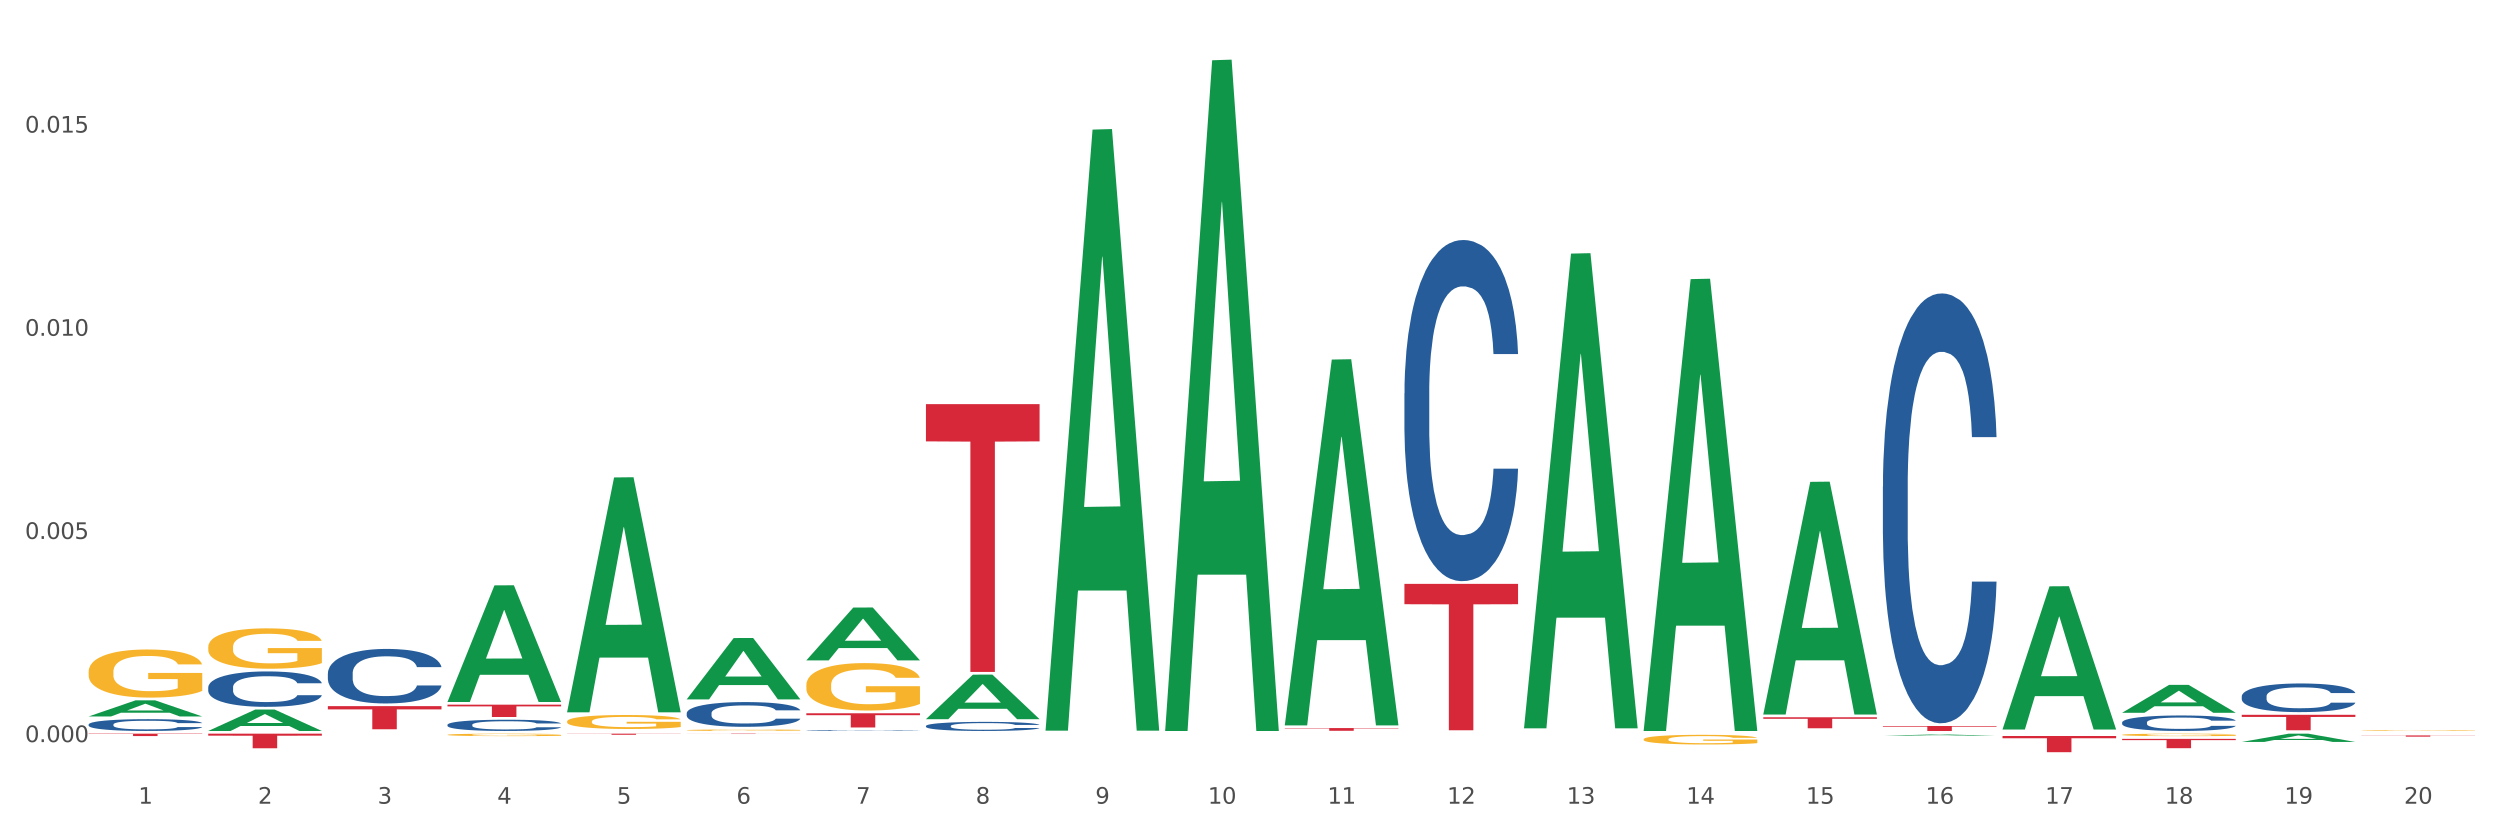 <?xml version="1.0" encoding="utf-8" standalone="no"?>
<!DOCTYPE svg PUBLIC "-//W3C//DTD SVG 1.1//EN"
  "http://www.w3.org/Graphics/SVG/1.1/DTD/svg11.dtd">
<svg xmlns:xlink="http://www.w3.org/1999/xlink" width="1080pt" height="360pt" viewBox="0 0 1080 360" xmlns="http://www.w3.org/2000/svg" version="1.1">
 <rect x="0" y="0" width="1080" height="360" fill="#333333" stroke="none"/>
 <defs>
  <style type="text/css">*{stroke-linejoin: round; stroke-linecap: butt}</style>
 </defs>
 <g id="figure_1">
  <g id="patch_1">
   <path d="M 0 360 
L 1080 360 
L 1080 0 
L 0 0 
z
" style="fill: #ffffff; stroke: #ffffff; stroke-linejoin: miter"/>
  </g>
  <g id="axes_1">
   <g id="matplotlib.axis_1">
    <g id="xtick_1">
     <g id="text_1">
      <!-- 1 -->
      <g style="fill: #4d4d4d" transform="translate(59.775 347.204) scale(0.096 -0.096)">
       <defs>
        <path id="DejaVuSans-31" d="M 794 531 
L 1825 531 
L 1825 4091 
L 703 3866 
L 703 4441 
L 1819 4666 
L 2450 4666 
L 2450 531 
L 3481 531 
L 3481 0 
L 794 0 
L 794 531 
z
" transform="scale(0.016)"/>
       </defs>
       <use xlink:href="#DejaVuSans-31"/>
      </g>
     </g>
    </g>
    <g id="xtick_2">
     <g id="text_2">
      <!-- 2 -->
      <g style="fill: #4d4d4d" transform="translate(111.45 347.204) scale(0.096 -0.096)">
       <defs>
        <path id="DejaVuSans-32" d="M 1228 531 
L 3431 531 
L 3431 0 
L 469 0 
L 469 531 
Q 828 903 1448 1529 
Q 2069 2156 2228 2338 
Q 2531 2678 2651 2914 
Q 2772 3150 2772 3378 
Q 2772 3750 2511 3984 
Q 2250 4219 1831 4219 
Q 1534 4219 1204 4116 
Q 875 4013 500 3803 
L 500 4441 
Q 881 4594 1212 4672 
Q 1544 4750 1819 4750 
Q 2544 4750 2975 4387 
Q 3406 4025 3406 3419 
Q 3406 3131 3298 2873 
Q 3191 2616 2906 2266 
Q 2828 2175 2409 1742 
Q 1991 1309 1228 531 
z
" transform="scale(0.016)"/>
       </defs>
       <use xlink:href="#DejaVuSans-32"/>
      </g>
     </g>
    </g>
    <g id="xtick_3">
     <g id="text_3">
      <!-- 3 -->
      <g style="fill: #4d4d4d" transform="translate(163.125 347.204) scale(0.096 -0.096)">
       <defs>
        <path id="DejaVuSans-33" d="M 2597 2516 
Q 3050 2419 3304 2112 
Q 3559 1806 3559 1356 
Q 3559 666 3084 287 
Q 2609 -91 1734 -91 
Q 1441 -91 1130 -33 
Q 819 25 488 141 
L 488 750 
Q 750 597 1062 519 
Q 1375 441 1716 441 
Q 2309 441 2620 675 
Q 2931 909 2931 1356 
Q 2931 1769 2642 2001 
Q 2353 2234 1838 2234 
L 1294 2234 
L 1294 2753 
L 1863 2753 
Q 2328 2753 2575 2939 
Q 2822 3125 2822 3475 
Q 2822 3834 2567 4026 
Q 2313 4219 1838 4219 
Q 1578 4219 1281 4162 
Q 984 4106 628 3988 
L 628 4550 
Q 988 4650 1302 4700 
Q 1616 4750 1894 4750 
Q 2613 4750 3031 4423 
Q 3450 4097 3450 3541 
Q 3450 3153 3228 2886 
Q 3006 2619 2597 2516 
z
" transform="scale(0.016)"/>
       </defs>
       <use xlink:href="#DejaVuSans-33"/>
      </g>
     </g>
    </g>
    <g id="xtick_4">
     <g id="text_4">
      <!-- 4 -->
      <g style="fill: #4d4d4d" transform="translate(214.8 347.204) scale(0.096 -0.096)">
       <defs>
        <path id="DejaVuSans-34" d="M 2419 4116 
L 825 1625 
L 2419 1625 
L 2419 4116 
z
M 2253 4666 
L 3047 4666 
L 3047 1625 
L 3713 1625 
L 3713 1100 
L 3047 1100 
L 3047 0 
L 2419 0 
L 2419 1100 
L 313 1100 
L 313 1709 
L 2253 4666 
z
" transform="scale(0.016)"/>
       </defs>
       <use xlink:href="#DejaVuSans-34"/>
      </g>
     </g>
    </g>
    <g id="xtick_5">
     <g id="text_5">
      <!-- 5 -->
      <g style="fill: #4d4d4d" transform="translate(266.475 347.204) scale(0.096 -0.096)">
       <defs>
        <path id="DejaVuSans-35" d="M 691 4666 
L 3169 4666 
L 3169 4134 
L 1269 4134 
L 1269 2991 
Q 1406 3038 1543 3061 
Q 1681 3084 1819 3084 
Q 2600 3084 3056 2656 
Q 3513 2228 3513 1497 
Q 3513 744 3044 326 
Q 2575 -91 1722 -91 
Q 1428 -91 1123 -41 
Q 819 9 494 109 
L 494 744 
Q 775 591 1075 516 
Q 1375 441 1709 441 
Q 2250 441 2565 725 
Q 2881 1009 2881 1497 
Q 2881 1984 2565 2268 
Q 2250 2553 1709 2553 
Q 1456 2553 1204 2497 
Q 953 2441 691 2322 
L 691 4666 
z
" transform="scale(0.016)"/>
       </defs>
       <use xlink:href="#DejaVuSans-35"/>
      </g>
     </g>
    </g>
    <g id="xtick_6">
     <g id="text_6">
      <!-- 6 -->
      <g style="fill: #4d4d4d" transform="translate(318.15 347.204) scale(0.096 -0.096)">
       <defs>
        <path id="DejaVuSans-36" d="M 2113 2584 
Q 1688 2584 1439 2293 
Q 1191 2003 1191 1497 
Q 1191 994 1439 701 
Q 1688 409 2113 409 
Q 2538 409 2786 701 
Q 3034 994 3034 1497 
Q 3034 2003 2786 2293 
Q 2538 2584 2113 2584 
z
M 3366 4563 
L 3366 3988 
Q 3128 4100 2886 4159 
Q 2644 4219 2406 4219 
Q 1781 4219 1451 3797 
Q 1122 3375 1075 2522 
Q 1259 2794 1537 2939 
Q 1816 3084 2150 3084 
Q 2853 3084 3261 2657 
Q 3669 2231 3669 1497 
Q 3669 778 3244 343 
Q 2819 -91 2113 -91 
Q 1303 -91 875 529 
Q 447 1150 447 2328 
Q 447 3434 972 4092 
Q 1497 4750 2381 4750 
Q 2619 4750 2861 4703 
Q 3103 4656 3366 4563 
z
" transform="scale(0.016)"/>
       </defs>
       <use xlink:href="#DejaVuSans-36"/>
      </g>
     </g>
    </g>
    <g id="xtick_7">
     <g id="text_7">
      <!-- 7 -->
      <g style="fill: #4d4d4d" transform="translate(369.825 347.204) scale(0.096 -0.096)">
       <defs>
        <path id="DejaVuSans-37" d="M 525 4666 
L 3525 4666 
L 3525 4397 
L 1831 0 
L 1172 0 
L 2766 4134 
L 525 4134 
L 525 4666 
z
" transform="scale(0.016)"/>
       </defs>
       <use xlink:href="#DejaVuSans-37"/>
      </g>
     </g>
    </g>
    <g id="xtick_8">
     <g id="text_8">
      <!-- 8 -->
      <g style="fill: #4d4d4d" transform="translate(421.5 347.204) scale(0.096 -0.096)">
       <defs>
        <path id="DejaVuSans-38" d="M 2034 2216 
Q 1584 2216 1326 1975 
Q 1069 1734 1069 1313 
Q 1069 891 1326 650 
Q 1584 409 2034 409 
Q 2484 409 2743 651 
Q 3003 894 3003 1313 
Q 3003 1734 2745 1975 
Q 2488 2216 2034 2216 
z
M 1403 2484 
Q 997 2584 770 2862 
Q 544 3141 544 3541 
Q 544 4100 942 4425 
Q 1341 4750 2034 4750 
Q 2731 4750 3128 4425 
Q 3525 4100 3525 3541 
Q 3525 3141 3298 2862 
Q 3072 2584 2669 2484 
Q 3125 2378 3379 2068 
Q 3634 1759 3634 1313 
Q 3634 634 3220 271 
Q 2806 -91 2034 -91 
Q 1263 -91 848 271 
Q 434 634 434 1313 
Q 434 1759 690 2068 
Q 947 2378 1403 2484 
z
M 1172 3481 
Q 1172 3119 1398 2916 
Q 1625 2713 2034 2713 
Q 2441 2713 2670 2916 
Q 2900 3119 2900 3481 
Q 2900 3844 2670 4047 
Q 2441 4250 2034 4250 
Q 1625 4250 1398 4047 
Q 1172 3844 1172 3481 
z
" transform="scale(0.016)"/>
       </defs>
       <use xlink:href="#DejaVuSans-38"/>
      </g>
     </g>
    </g>
    <g id="xtick_9">
     <g id="text_9">
      <!-- 9 -->
      <g style="fill: #4d4d4d" transform="translate(473.175 347.204) scale(0.096 -0.096)">
       <defs>
        <path id="DejaVuSans-39" d="M 703 97 
L 703 672 
Q 941 559 1184 500 
Q 1428 441 1663 441 
Q 2288 441 2617 861 
Q 2947 1281 2994 2138 
Q 2813 1869 2534 1725 
Q 2256 1581 1919 1581 
Q 1219 1581 811 2004 
Q 403 2428 403 3163 
Q 403 3881 828 4315 
Q 1253 4750 1959 4750 
Q 2769 4750 3195 4129 
Q 3622 3509 3622 2328 
Q 3622 1225 3098 567 
Q 2575 -91 1691 -91 
Q 1453 -91 1209 -44 
Q 966 3 703 97 
z
M 1959 2075 
Q 2384 2075 2632 2365 
Q 2881 2656 2881 3163 
Q 2881 3666 2632 3958 
Q 2384 4250 1959 4250 
Q 1534 4250 1286 3958 
Q 1038 3666 1038 3163 
Q 1038 2656 1286 2365 
Q 1534 2075 1959 2075 
z
" transform="scale(0.016)"/>
       </defs>
       <use xlink:href="#DejaVuSans-39"/>
      </g>
     </g>
    </g>
    <g id="xtick_10">
     <g id="text_10">
      <!-- 10 -->
      <g style="fill: #4d4d4d" transform="translate(521.796 347.204) scale(0.096 -0.096)">
       <defs>
        <path id="DejaVuSans-30" d="M 2034 4250 
Q 1547 4250 1301 3770 
Q 1056 3291 1056 2328 
Q 1056 1369 1301 889 
Q 1547 409 2034 409 
Q 2525 409 2770 889 
Q 3016 1369 3016 2328 
Q 3016 3291 2770 3770 
Q 2525 4250 2034 4250 
z
M 2034 4750 
Q 2819 4750 3233 4129 
Q 3647 3509 3647 2328 
Q 3647 1150 3233 529 
Q 2819 -91 2034 -91 
Q 1250 -91 836 529 
Q 422 1150 422 2328 
Q 422 3509 836 4129 
Q 1250 4750 2034 4750 
z
" transform="scale(0.016)"/>
       </defs>
       <use xlink:href="#DejaVuSans-31"/>
       <use xlink:href="#DejaVuSans-30" transform="translate(63.623 0)"/>
      </g>
     </g>
    </g>
    <g id="xtick_11">
     <g id="text_11">
      <!-- 11 -->
      <g style="fill: #4d4d4d" transform="translate(573.471 347.204) scale(0.096 -0.096)">
       <use xlink:href="#DejaVuSans-31"/>
       <use xlink:href="#DejaVuSans-31" transform="translate(63.623 0)"/>
      </g>
     </g>
    </g>
    <g id="xtick_12">
     <g id="text_12">
      <!-- 12 -->
      <g style="fill: #4d4d4d" transform="translate(625.146 347.204) scale(0.096 -0.096)">
       <use xlink:href="#DejaVuSans-31"/>
       <use xlink:href="#DejaVuSans-32" transform="translate(63.623 0)"/>
      </g>
     </g>
    </g>
    <g id="xtick_13">
     <g id="text_13">
      <!-- 13 -->
      <g style="fill: #4d4d4d" transform="translate(676.821 347.204) scale(0.096 -0.096)">
       <use xlink:href="#DejaVuSans-31"/>
       <use xlink:href="#DejaVuSans-33" transform="translate(63.623 0)"/>
      </g>
     </g>
    </g>
    <g id="xtick_14">
     <g id="text_14">
      <!-- 14 -->
      <g style="fill: #4d4d4d" transform="translate(728.496 347.204) scale(0.096 -0.096)">
       <use xlink:href="#DejaVuSans-31"/>
       <use xlink:href="#DejaVuSans-34" transform="translate(63.623 0)"/>
      </g>
     </g>
    </g>
    <g id="xtick_15">
     <g id="text_15">
      <!-- 15 -->
      <g style="fill: #4d4d4d" transform="translate(780.171 347.204) scale(0.096 -0.096)">
       <use xlink:href="#DejaVuSans-31"/>
       <use xlink:href="#DejaVuSans-35" transform="translate(63.623 0)"/>
      </g>
     </g>
    </g>
    <g id="xtick_16">
     <g id="text_16">
      <!-- 16 -->
      <g style="fill: #4d4d4d" transform="translate(831.846 347.204) scale(0.096 -0.096)">
       <use xlink:href="#DejaVuSans-31"/>
       <use xlink:href="#DejaVuSans-36" transform="translate(63.623 0)"/>
      </g>
     </g>
    </g>
    <g id="xtick_17">
     <g id="text_17">
      <!-- 17 -->
      <g style="fill: #4d4d4d" transform="translate(883.521 347.204) scale(0.096 -0.096)">
       <use xlink:href="#DejaVuSans-31"/>
       <use xlink:href="#DejaVuSans-37" transform="translate(63.623 0)"/>
      </g>
     </g>
    </g>
    <g id="xtick_18">
     <g id="text_18">
      <!-- 18 -->
      <g style="fill: #4d4d4d" transform="translate(935.196 347.204) scale(0.096 -0.096)">
       <use xlink:href="#DejaVuSans-31"/>
       <use xlink:href="#DejaVuSans-38" transform="translate(63.623 0)"/>
      </g>
     </g>
    </g>
    <g id="xtick_19">
     <g id="text_19">
      <!-- 19 -->
      <g style="fill: #4d4d4d" transform="translate(986.871 347.204) scale(0.096 -0.096)">
       <use xlink:href="#DejaVuSans-31"/>
       <use xlink:href="#DejaVuSans-39" transform="translate(63.623 0)"/>
      </g>
     </g>
    </g>
    <g id="xtick_20">
     <g id="text_20">
      <!-- 20 -->
      <g style="fill: #4d4d4d" transform="translate(1038.546 347.204) scale(0.096 -0.096)">
       <use xlink:href="#DejaVuSans-32"/>
       <use xlink:href="#DejaVuSans-30" transform="translate(63.623 0)"/>
      </g>
     </g>
    </g>
    <g id="xtick_21"/>
    <g id="xtick_22"/>
    <g id="xtick_23"/>
    <g id="xtick_24"/>
    <g id="xtick_25"/>
    <g id="xtick_26"/>
    <g id="xtick_27"/>
    <g id="xtick_28"/>
    <g id="xtick_29"/>
    <g id="xtick_30"/>
    <g id="xtick_31"/>
    <g id="xtick_32"/>
    <g id="xtick_33"/>
    <g id="xtick_34"/>
    <g id="xtick_35"/>
    <g id="xtick_36"/>
    <g id="xtick_37"/>
    <g id="xtick_38"/>
    <g id="xtick_39"/>
   </g>
   <g id="matplotlib.axis_2">
    <g id="ytick_1">
     <g id="text_21">
      <!-- 0.000 -->
      <g style="fill: #4d4d4d" transform="translate(10.8 320.59) scale(0.096 -0.096)">
       <defs>
        <path id="DejaVuSans-2e" d="M 684 794 
L 1344 794 
L 1344 0 
L 684 0 
L 684 794 
z
" transform="scale(0.016)"/>
       </defs>
       <use xlink:href="#DejaVuSans-30"/>
       <use xlink:href="#DejaVuSans-2e" transform="translate(63.623 0)"/>
       <use xlink:href="#DejaVuSans-30" transform="translate(95.41 0)"/>
       <use xlink:href="#DejaVuSans-30" transform="translate(159.033 0)"/>
       <use xlink:href="#DejaVuSans-30" transform="translate(222.656 0)"/>
      </g>
     </g>
    </g>
    <g id="ytick_2">
     <g id="text_22">
      <!-- 0.005 -->
      <g style="fill: #4d4d4d" transform="translate(10.8 232.82) scale(0.096 -0.096)">
       <use xlink:href="#DejaVuSans-30"/>
       <use xlink:href="#DejaVuSans-2e" transform="translate(63.623 0)"/>
       <use xlink:href="#DejaVuSans-30" transform="translate(95.41 0)"/>
       <use xlink:href="#DejaVuSans-30" transform="translate(159.033 0)"/>
       <use xlink:href="#DejaVuSans-35" transform="translate(222.656 0)"/>
      </g>
     </g>
    </g>
    <g id="ytick_3">
     <g id="text_23">
      <!-- 0.010 -->
      <g style="fill: #4d4d4d" transform="translate(10.8 145.05) scale(0.096 -0.096)">
       <use xlink:href="#DejaVuSans-30"/>
       <use xlink:href="#DejaVuSans-2e" transform="translate(63.623 0)"/>
       <use xlink:href="#DejaVuSans-30" transform="translate(95.41 0)"/>
       <use xlink:href="#DejaVuSans-31" transform="translate(159.033 0)"/>
       <use xlink:href="#DejaVuSans-30" transform="translate(222.656 0)"/>
      </g>
     </g>
    </g>
    <g id="ytick_4">
     <g id="text_24">
      <!-- 0.015 -->
      <g style="fill: #4d4d4d" transform="translate(10.8 57.28) scale(0.096 -0.096)">
       <use xlink:href="#DejaVuSans-30"/>
       <use xlink:href="#DejaVuSans-2e" transform="translate(63.623 0)"/>
       <use xlink:href="#DejaVuSans-30" transform="translate(95.41 0)"/>
       <use xlink:href="#DejaVuSans-31" transform="translate(159.033 0)"/>
       <use xlink:href="#DejaVuSans-35" transform="translate(222.656 0)"/>
      </g>
     </g>
    </g>
    <g id="ytick_5"/>
    <g id="ytick_6"/>
    <g id="ytick_7"/>
   </g>
   <g id="PolyCollection_1">
    <path d="M 38.283 309.501 
L 38.334 309.495 
L 58.577 302.54 
L 66.979 302.533 
L 87.374 309.515 
L 77.657 309.515 
L 73.254 307.889 
L 52.352 307.889 
L 52.201 307.915 
L 47.949 309.515 
L 38.283 309.515 
L 38.283 309.501 
L 54.984 306.919 
L 70.623 306.912 
L 62.879 304.021 
L 62.778 304.008 
L 62.677 304.028 
L 54.934 306.912 
L 54.984 306.919 
L 38.283 309.501 
z
" clip-path="url(#p48d428ef4d)" style="fill: #109648"/>
    <path d="M 89.958 315.761 
L 90.009 315.752 
L 110.252 306.53 
L 118.654 306.521 
L 139.049 315.778 
L 129.332 315.778 
L 124.929 313.623 
L 104.027 313.623 
L 103.876 313.657 
L 99.624 315.778 
L 89.958 315.778 
L 89.958 315.761 
L 106.659 312.336 
L 122.298 312.328 
L 114.554 308.494 
L 114.453 308.477 
L 114.352 308.503 
L 106.609 312.328 
L 106.659 312.336 
L 89.958 315.761 
z
" clip-path="url(#p48d428ef4d)" style="fill: #109648"/>
    <path d="M 193.308 303.163 
L 193.359 303.115 
L 213.603 252.88 
L 222.004 252.833 
L 242.399 303.257 
L 232.682 303.257 
L 228.279 291.515 
L 207.378 291.515 
L 207.226 291.705 
L 202.975 303.257 
L 193.308 303.257 
L 193.308 303.163 
L 210.009 284.508 
L 225.648 284.461 
L 217.904 263.581 
L 217.803 263.486 
L 217.702 263.628 
L 209.959 284.461 
L 210.009 284.508 
L 193.308 303.163 
z
" clip-path="url(#p48d428ef4d)" style="fill: #109648"/>
    <path d="M 348.333 285.247 
L 348.384 285.226 
L 368.628 262.455 
L 377.029 262.433 
L 397.425 285.29 
L 387.707 285.29 
L 383.304 279.968 
L 362.403 279.968 
L 362.251 280.053 
L 358 285.29 
L 348.333 285.29 
L 348.333 285.247 
L 365.034 276.791 
L 380.673 276.77 
L 372.929 267.305 
L 372.828 267.262 
L 372.727 267.327 
L 364.984 276.77 
L 365.034 276.791 
L 348.333 285.247 
z
" clip-path="url(#p48d428ef4d)" style="fill: #109648"/>
    <path d="M 89.958 279.51 
L 90.016 279.494 
L 90.016 278.92 
L 90.132 278.426 
L 90.712 277.231 
L 91.581 276.243 
L 92.218 275.718 
L 92.856 275.287 
L 93.609 274.857 
L 94.537 274.411 
L 96.218 273.758 
L 97.261 273.423 
L 98.536 273.073 
L 100.854 272.563 
L 102.535 272.276 
L 104.274 272.037 
L 107.114 271.75 
L 108.969 271.623 
L 110.939 271.527 
L 113.316 271.463 
L 115.112 271.447 
L 119.053 271.495 
L 122.415 271.639 
L 124.038 271.75 
L 126.124 271.941 
L 127.226 272.069 
L 129.022 272.324 
L 130.877 272.658 
L 132.152 272.945 
L 134.065 273.487 
L 135.514 274.029 
L 136.847 274.698 
L 137.542 275.16 
L 138.064 275.59 
L 138.528 276.084 
L 138.991 276.865 
L 128.559 276.865 
L 128.153 276.307 
L 127.515 275.781 
L 126.588 275.272 
L 125.777 274.953 
L 124.386 274.555 
L 123.111 274.3 
L 121.778 274.108 
L 120.155 273.949 
L 118.88 273.869 
L 117.083 273.806 
L 113.547 273.822 
L 111.171 273.949 
L 109.548 274.108 
L 108.505 274.252 
L 107.578 274.411 
L 106.534 274.634 
L 105.317 274.969 
L 104.448 275.272 
L 103.578 275.654 
L 102.883 276.036 
L 102.245 276.482 
L 101.724 276.961 
L 101.318 277.454 
L 100.97 278.06 
L 100.68 279.064 
L 100.68 281.247 
L 100.796 281.741 
L 101.086 282.394 
L 101.434 282.888 
L 102.014 283.477 
L 102.535 283.876 
L 103.52 284.449 
L 104.622 284.927 
L 105.491 285.23 
L 106.36 285.485 
L 107.867 285.836 
L 109.548 286.122 
L 110.997 286.298 
L 112.968 286.457 
L 114.301 286.521 
L 115.46 286.553 
L 118.3 286.553 
L 120.329 286.505 
L 122.589 286.393 
L 124.328 286.25 
L 125.777 286.075 
L 127.4 285.788 
L 128.443 285.517 
L 128.443 282.187 
L 115.692 282.171 
L 115.692 279.956 
L 139.049 279.956 
L 139.049 286.457 
L 138.064 286.792 
L 136.963 287.094 
L 135.804 287.365 
L 134.065 287.7 
L 131.978 288.019 
L 130.124 288.242 
L 128.153 288.433 
L 125.835 288.608 
L 122.821 288.767 
L 120.966 288.831 
L 118.648 288.879 
L 115.924 288.895 
L 113.547 288.863 
L 111.229 288.783 
L 108.795 288.64 
L 106.418 288.433 
L 104.622 288.226 
L 102.825 287.971 
L 100.912 287.636 
L 99.405 287.317 
L 98.246 287.031 
L 96.971 286.664 
L 95.58 286.186 
L 94.537 285.756 
L 93.609 285.31 
L 92.624 284.736 
L 91.929 284.242 
L 91.233 283.621 
L 90.827 283.159 
L 90.364 282.442 
L 90.016 281.438 
L 89.958 279.51 
z
" clip-path="url(#p48d428ef4d)" style="fill: #f7b32b"/>
    <path d="M 555.033 313.064 
L 555.084 312.915 
L 575.328 155.327 
L 583.729 155.178 
L 604.125 313.361 
L 594.408 313.361 
L 590.005 276.526 
L 569.103 276.526 
L 568.951 277.12 
L 564.7 313.361 
L 555.033 313.361 
L 555.033 313.064 
L 571.735 254.544 
L 587.373 254.395 
L 579.63 188.894 
L 579.528 188.597 
L 579.427 189.043 
L 571.684 254.395 
L 571.735 254.544 
L 555.033 313.064 
z
" clip-path="url(#p48d428ef4d)" style="fill: #109648"/>
    <path d="M 710.058 315.411 
L 710.109 315.228 
L 730.353 120.584 
L 738.754 120.4 
L 759.15 315.778 
L 749.433 315.778 
L 745.03 270.282 
L 724.128 270.282 
L 723.976 271.016 
L 719.725 315.778 
L 710.058 315.778 
L 710.058 315.411 
L 726.76 243.131 
L 742.398 242.947 
L 734.655 162.044 
L 734.554 161.677 
L 734.452 162.228 
L 726.709 242.947 
L 726.76 243.131 
L 710.058 315.411 
z
" clip-path="url(#p48d428ef4d)" style="fill: #109648"/>
    <path d="M 658.383 314.255 
L 658.434 314.062 
L 678.678 109.554 
L 687.079 109.362 
L 707.475 314.64 
L 697.758 314.64 
L 693.355 266.838 
L 672.453 266.838 
L 672.301 267.609 
L 668.05 314.64 
L 658.383 314.64 
L 658.383 314.255 
L 675.085 238.311 
L 690.723 238.118 
L 682.98 153.116 
L 682.878 152.73 
L 682.777 153.308 
L 675.034 238.118 
L 675.085 238.311 
L 658.383 314.255 
z
" clip-path="url(#p48d428ef4d)" style="fill: #109648"/>
    <path d="M 400.008 310.65 
L 400.059 310.632 
L 420.303 291.447 
L 428.704 291.429 
L 449.1 310.686 
L 439.383 310.686 
L 434.979 306.202 
L 414.078 306.202 
L 413.926 306.274 
L 409.675 310.686 
L 400.008 310.686 
L 400.008 310.65 
L 416.709 303.526 
L 432.348 303.508 
L 424.605 295.534 
L 424.503 295.497 
L 424.402 295.552 
L 416.659 303.508 
L 416.709 303.526 
L 400.008 310.65 
z
" clip-path="url(#p48d428ef4d)" style="fill: #109648"/>
    <path d="M 451.683 315.15 
L 451.734 314.906 
L 471.978 55.989 
L 480.379 55.745 
L 500.775 315.639 
L 491.058 315.639 
L 486.655 255.119 
L 465.753 255.119 
L 465.601 256.095 
L 461.35 315.639 
L 451.683 315.639 
L 451.683 315.15 
L 468.384 219.002 
L 484.023 218.758 
L 476.28 111.14 
L 476.178 110.652 
L 476.077 111.384 
L 468.334 218.758 
L 468.384 219.002 
L 451.683 315.15 
z
" clip-path="url(#p48d428ef4d)" style="fill: #109648"/>
    <path d="M 503.358 315.234 
L 503.409 314.961 
L 523.653 26.032 
L 532.054 25.759 
L 552.45 315.778 
L 542.733 315.778 
L 538.33 248.243 
L 517.428 248.243 
L 517.276 249.333 
L 513.025 315.778 
L 503.358 315.778 
L 503.358 315.234 
L 520.059 207.94 
L 535.698 207.668 
L 527.955 87.576 
L 527.853 87.031 
L 527.752 87.848 
L 520.009 207.668 
L 520.059 207.94 
L 503.358 315.234 
z
" clip-path="url(#p48d428ef4d)" style="fill: #109648"/>
    <path d="M 38.283 290.185 
L 38.341 290.166 
L 38.341 289.482 
L 38.457 288.893 
L 39.036 287.469 
L 39.906 286.292 
L 40.543 285.665 
L 41.181 285.153 
L 41.934 284.64 
L 42.862 284.108 
L 44.543 283.33 
L 45.586 282.931 
L 46.861 282.513 
L 49.179 281.906 
L 50.86 281.564 
L 52.599 281.279 
L 55.439 280.937 
L 57.294 280.785 
L 59.264 280.671 
L 61.64 280.595 
L 63.437 280.576 
L 67.378 280.633 
L 70.74 280.804 
L 72.363 280.937 
L 74.449 281.165 
L 75.551 281.317 
L 77.347 281.621 
L 79.202 282.02 
L 80.477 282.361 
L 82.39 283.007 
L 83.839 283.653 
L 85.172 284.45 
L 85.867 285.001 
L 86.389 285.513 
L 86.853 286.102 
L 87.316 287.032 
L 76.884 287.032 
L 76.478 286.368 
L 75.84 285.741 
L 74.913 285.134 
L 74.102 284.754 
L 72.711 284.279 
L 71.436 283.975 
L 70.102 283.747 
L 68.48 283.558 
L 67.205 283.463 
L 65.408 283.387 
L 61.872 283.406 
L 59.496 283.558 
L 57.873 283.747 
L 56.83 283.918 
L 55.903 284.108 
L 54.859 284.374 
L 53.642 284.773 
L 52.773 285.134 
L 51.903 285.589 
L 51.208 286.045 
L 50.57 286.577 
L 50.049 287.146 
L 49.643 287.735 
L 49.295 288.457 
L 49.005 289.653 
L 49.005 292.254 
L 49.121 292.843 
L 49.411 293.621 
L 49.759 294.21 
L 50.338 294.913 
L 50.86 295.387 
L 51.845 296.071 
L 52.947 296.641 
L 53.816 297.001 
L 54.685 297.305 
L 56.192 297.723 
L 57.873 298.065 
L 59.322 298.274 
L 61.293 298.463 
L 62.626 298.539 
L 63.785 298.577 
L 66.625 298.577 
L 68.654 298.52 
L 70.914 298.388 
L 72.653 298.217 
L 74.102 298.008 
L 75.725 297.666 
L 76.768 297.343 
L 76.768 293.375 
L 64.017 293.356 
L 64.017 290.716 
L 87.374 290.716 
L 87.374 298.463 
L 86.389 298.862 
L 85.288 299.223 
L 84.129 299.546 
L 82.39 299.945 
L 80.303 300.324 
L 78.449 300.59 
L 76.478 300.818 
L 74.16 301.027 
L 71.146 301.217 
L 69.291 301.293 
L 66.973 301.35 
L 64.249 301.369 
L 61.872 301.331 
L 59.554 301.236 
L 57.12 301.065 
L 54.743 300.818 
L 52.947 300.571 
L 51.15 300.267 
L 49.237 299.869 
L 47.73 299.489 
L 46.571 299.147 
L 45.296 298.71 
L 43.905 298.141 
L 42.862 297.628 
L 41.934 297.096 
L 40.949 296.413 
L 40.254 295.824 
L 39.558 295.084 
L 39.152 294.533 
L 38.689 293.678 
L 38.341 292.482 
L 38.283 290.185 
z
" clip-path="url(#p48d428ef4d)" style="fill: #f7b32b"/>
    <path d="M 296.658 302.083 
L 296.709 302.058 
L 316.953 275.636 
L 325.354 275.611 
L 345.749 302.133 
L 336.032 302.133 
L 331.629 295.957 
L 310.728 295.957 
L 310.576 296.057 
L 306.325 302.133 
L 296.658 302.133 
L 296.658 302.083 
L 313.359 292.271 
L 328.998 292.246 
L 321.254 281.264 
L 321.153 281.214 
L 321.052 281.289 
L 313.309 292.246 
L 313.359 292.271 
L 296.658 302.083 
z
" clip-path="url(#p48d428ef4d)" style="fill: #109648"/>
    <path d="M 244.983 307.528 
L 245.034 307.433 
L 265.278 206.257 
L 273.679 206.162 
L 294.074 307.719 
L 284.357 307.719 
L 279.954 284.07 
L 259.053 284.07 
L 258.901 284.451 
L 254.65 307.719 
L 244.983 307.719 
L 244.983 307.528 
L 261.684 269.957 
L 277.323 269.862 
L 269.579 227.808 
L 269.478 227.618 
L 269.377 227.904 
L 261.634 269.862 
L 261.684 269.957 
L 244.983 307.528 
z
" clip-path="url(#p48d428ef4d)" style="fill: #109648"/>
    <path d="M 813.409 317.85 
L 813.459 317.849 
L 833.703 317.31 
L 842.104 317.31 
L 862.5 317.851 
L 852.783 317.851 
L 848.38 317.725 
L 827.478 317.725 
L 827.326 317.727 
L 823.075 317.851 
L 813.409 317.851 
L 813.409 317.85 
L 830.11 317.65 
L 845.748 317.649 
L 838.005 317.425 
L 837.904 317.424 
L 837.802 317.426 
L 830.059 317.649 
L 830.11 317.65 
L 813.409 317.85 
z
" clip-path="url(#p48d428ef4d)" style="fill: #109648"/>
    <path d="M 761.734 308.503 
L 761.784 308.409 
L 782.028 208.161 
L 790.429 208.067 
L 810.825 308.692 
L 801.108 308.692 
L 796.705 285.26 
L 775.803 285.26 
L 775.651 285.638 
L 771.4 308.692 
L 761.734 308.692 
L 761.734 308.503 
L 778.435 271.276 
L 794.073 271.182 
L 786.33 229.515 
L 786.229 229.326 
L 786.127 229.609 
L 778.384 271.182 
L 778.435 271.276 
L 761.734 308.503 
z
" clip-path="url(#p48d428ef4d)" style="fill: #109648"/>
    <path d="M 193.308 317.434 
L 193.366 317.433 
L 193.366 317.398 
L 193.482 317.368 
L 194.062 317.295 
L 194.931 317.235 
L 195.569 317.203 
L 196.206 317.177 
L 196.96 317.151 
L 197.887 317.123 
L 199.568 317.084 
L 200.611 317.063 
L 201.886 317.042 
L 204.204 317.011 
L 205.885 316.993 
L 207.624 316.979 
L 210.464 316.961 
L 212.319 316.954 
L 214.289 316.948 
L 216.666 316.944 
L 218.462 316.943 
L 222.404 316.946 
L 225.765 316.955 
L 227.388 316.961 
L 229.475 316.973 
L 230.576 316.981 
L 232.372 316.996 
L 234.227 317.017 
L 235.502 317.034 
L 237.415 317.067 
L 238.864 317.1 
L 240.197 317.141 
L 240.892 317.169 
L 241.414 317.195 
L 241.878 317.225 
L 242.341 317.273 
L 231.909 317.273 
L 231.503 317.239 
L 230.866 317.207 
L 229.938 317.176 
L 229.127 317.156 
L 227.736 317.132 
L 226.461 317.117 
L 225.128 317.105 
L 223.505 317.095 
L 222.23 317.09 
L 220.433 317.087 
L 216.897 317.087 
L 214.521 317.095 
L 212.898 317.105 
L 211.855 317.114 
L 210.928 317.123 
L 209.884 317.137 
L 208.667 317.157 
L 207.798 317.176 
L 206.928 317.199 
L 206.233 317.222 
L 205.595 317.249 
L 205.074 317.279 
L 204.668 317.309 
L 204.32 317.346 
L 204.031 317.407 
L 204.031 317.54 
L 204.146 317.57 
L 204.436 317.609 
L 204.784 317.639 
L 205.364 317.675 
L 205.885 317.7 
L 206.871 317.735 
L 207.972 317.764 
L 208.841 317.782 
L 209.711 317.798 
L 211.217 317.819 
L 212.898 317.836 
L 214.347 317.847 
L 216.318 317.857 
L 217.651 317.861 
L 218.81 317.863 
L 221.65 317.863 
L 223.679 317.86 
L 225.939 317.853 
L 227.678 317.844 
L 229.127 317.833 
L 230.75 317.816 
L 231.793 317.8 
L 231.793 317.597 
L 219.042 317.596 
L 219.042 317.461 
L 242.399 317.461 
L 242.399 317.857 
L 241.414 317.877 
L 240.313 317.896 
L 239.154 317.912 
L 237.415 317.932 
L 235.328 317.952 
L 233.474 317.965 
L 231.503 317.977 
L 229.185 317.988 
L 226.171 317.997 
L 224.316 318.001 
L 221.998 318.004 
L 219.274 318.005 
L 216.897 318.003 
L 214.579 317.998 
L 212.145 317.99 
L 209.768 317.977 
L 207.972 317.964 
L 206.175 317.949 
L 204.262 317.929 
L 202.755 317.909 
L 201.596 317.892 
L 200.321 317.869 
L 198.93 317.84 
L 197.887 317.814 
L 196.96 317.787 
L 195.974 317.752 
L 195.279 317.722 
L 194.583 317.684 
L 194.177 317.656 
L 193.714 317.612 
L 193.366 317.551 
L 193.308 317.434 
z
" clip-path="url(#p48d428ef4d)" style="fill: #f7b32b"/>
    <path d="M 244.983 311.674 
L 245.041 311.668 
L 245.041 311.47 
L 245.157 311.299 
L 245.737 310.885 
L 246.606 310.543 
L 247.244 310.361 
L 247.881 310.213 
L 248.635 310.064 
L 249.562 309.909 
L 251.243 309.683 
L 252.286 309.567 
L 253.561 309.446 
L 255.879 309.27 
L 257.56 309.17 
L 259.299 309.088 
L 262.139 308.988 
L 263.994 308.944 
L 265.964 308.911 
L 268.341 308.889 
L 270.137 308.884 
L 274.079 308.9 
L 277.44 308.95 
L 279.063 308.988 
L 281.15 309.055 
L 282.251 309.099 
L 284.048 309.187 
L 285.902 309.303 
L 287.177 309.402 
L 289.09 309.589 
L 290.539 309.777 
L 291.872 310.009 
L 292.568 310.168 
L 293.089 310.317 
L 293.553 310.488 
L 294.016 310.758 
L 283.584 310.758 
L 283.178 310.565 
L 282.541 310.383 
L 281.613 310.207 
L 280.802 310.097 
L 279.411 309.959 
L 278.136 309.871 
L 276.803 309.804 
L 275.18 309.749 
L 273.905 309.722 
L 272.108 309.7 
L 268.572 309.705 
L 266.196 309.749 
L 264.573 309.804 
L 263.53 309.854 
L 262.603 309.909 
L 261.559 309.986 
L 260.342 310.102 
L 259.473 310.207 
L 258.604 310.339 
L 257.908 310.472 
L 257.27 310.626 
L 256.749 310.792 
L 256.343 310.962 
L 255.995 311.172 
L 255.706 311.519 
L 255.706 312.275 
L 255.821 312.446 
L 256.111 312.672 
L 256.459 312.843 
L 257.039 313.047 
L 257.56 313.185 
L 258.546 313.383 
L 259.647 313.549 
L 260.516 313.653 
L 261.386 313.742 
L 262.892 313.863 
L 264.573 313.962 
L 266.022 314.023 
L 267.993 314.078 
L 269.326 314.1 
L 270.485 314.111 
L 273.325 314.111 
L 275.354 314.095 
L 277.614 314.056 
L 279.353 314.006 
L 280.802 313.946 
L 282.425 313.846 
L 283.468 313.753 
L 283.468 312.6 
L 270.717 312.595 
L 270.717 311.828 
L 294.074 311.828 
L 294.074 314.078 
L 293.089 314.194 
L 291.988 314.299 
L 290.829 314.392 
L 289.09 314.508 
L 287.003 314.618 
L 285.149 314.696 
L 283.178 314.762 
L 280.86 314.823 
L 277.846 314.878 
L 275.991 314.9 
L 273.673 314.916 
L 270.949 314.922 
L 268.572 314.911 
L 266.254 314.883 
L 263.82 314.834 
L 261.444 314.762 
L 259.647 314.69 
L 257.85 314.602 
L 255.937 314.486 
L 254.43 314.376 
L 253.271 314.277 
L 251.996 314.15 
L 250.605 313.984 
L 249.562 313.835 
L 248.635 313.681 
L 247.649 313.483 
L 246.954 313.312 
L 246.258 313.097 
L 245.853 312.937 
L 245.389 312.688 
L 245.041 312.341 
L 244.983 311.674 
z
" clip-path="url(#p48d428ef4d)" style="fill: #f7b32b"/>
    <path d="M 296.658 315.441 
L 296.716 315.441 
L 296.716 315.42 
L 296.832 315.402 
L 297.412 315.359 
L 298.281 315.324 
L 298.919 315.305 
L 299.556 315.289 
L 300.31 315.274 
L 301.237 315.258 
L 302.918 315.235 
L 303.961 315.222 
L 305.236 315.21 
L 307.554 315.192 
L 309.235 315.181 
L 310.974 315.173 
L 313.814 315.162 
L 315.669 315.158 
L 317.639 315.154 
L 320.016 315.152 
L 321.812 315.152 
L 325.754 315.153 
L 329.115 315.158 
L 330.738 315.162 
L 332.825 315.169 
L 333.926 315.174 
L 335.723 315.183 
L 337.577 315.195 
L 338.852 315.205 
L 340.765 315.225 
L 342.214 315.244 
L 343.547 315.268 
L 344.243 315.285 
L 344.764 315.3 
L 345.228 315.318 
L 345.692 315.346 
L 335.259 315.346 
L 334.853 315.326 
L 334.216 315.307 
L 333.288 315.289 
L 332.477 315.277 
L 331.086 315.263 
L 329.811 315.254 
L 328.478 315.247 
L 326.855 315.241 
L 325.58 315.239 
L 323.783 315.236 
L 320.248 315.237 
L 317.871 315.241 
L 316.248 315.247 
L 315.205 315.252 
L 314.278 315.258 
L 313.234 315.266 
L 312.017 315.278 
L 311.148 315.289 
L 310.279 315.303 
L 309.583 315.316 
L 308.945 315.332 
L 308.424 315.35 
L 308.018 315.367 
L 307.67 315.389 
L 307.381 315.425 
L 307.381 315.503 
L 307.497 315.521 
L 307.786 315.545 
L 308.134 315.562 
L 308.714 315.584 
L 309.235 315.598 
L 310.221 315.619 
L 311.322 315.636 
L 312.191 315.647 
L 313.061 315.656 
L 314.568 315.668 
L 316.248 315.679 
L 317.697 315.685 
L 319.668 315.691 
L 321.001 315.693 
L 322.16 315.694 
L 325 315.694 
L 327.029 315.692 
L 329.289 315.688 
L 331.028 315.683 
L 332.477 315.677 
L 334.1 315.667 
L 335.143 315.657 
L 335.143 315.537 
L 322.392 315.537 
L 322.392 315.457 
L 345.749 315.457 
L 345.749 315.691 
L 344.764 315.703 
L 343.663 315.714 
L 342.504 315.723 
L 340.765 315.735 
L 338.678 315.747 
L 336.824 315.755 
L 334.853 315.762 
L 332.535 315.768 
L 329.521 315.774 
L 327.666 315.776 
L 325.348 315.778 
L 322.624 315.778 
L 320.248 315.777 
L 317.929 315.774 
L 315.495 315.769 
L 313.119 315.762 
L 311.322 315.754 
L 309.525 315.745 
L 307.612 315.733 
L 306.106 315.722 
L 304.946 315.711 
L 303.671 315.698 
L 302.28 315.681 
L 301.237 315.665 
L 300.31 315.649 
L 299.324 315.629 
L 298.629 315.611 
L 297.933 315.589 
L 297.528 315.572 
L 297.064 315.546 
L 296.716 315.51 
L 296.658 315.441 
z
" clip-path="url(#p48d428ef4d)" style="fill: #f7b32b"/>
    <path d="M 968.434 320.52 
L 968.484 320.517 
L 988.728 316.946 
L 997.129 316.943 
L 1017.525 320.527 
L 1007.808 320.527 
L 1003.405 319.692 
L 982.503 319.692 
L 982.351 319.706 
L 978.1 320.527 
L 968.434 320.527 
L 968.434 320.52 
L 985.135 319.194 
L 1000.773 319.191 
L 993.03 317.707 
L 992.929 317.7 
L 992.827 317.71 
L 985.084 319.191 
L 985.135 319.194 
L 968.434 320.52 
z
" clip-path="url(#p48d428ef4d)" style="fill: #109648"/>
    <path d="M 348.333 295.927 
L 348.391 295.909 
L 348.391 295.235 
L 348.507 294.654 
L 349.087 293.25 
L 349.956 292.09 
L 350.594 291.472 
L 351.231 290.966 
L 351.985 290.461 
L 352.912 289.937 
L 354.593 289.169 
L 355.636 288.776 
L 356.911 288.364 
L 359.23 287.765 
L 360.91 287.428 
L 362.649 287.147 
L 365.489 286.81 
L 367.344 286.661 
L 369.314 286.548 
L 371.691 286.474 
L 373.487 286.455 
L 377.429 286.511 
L 380.79 286.679 
L 382.413 286.81 
L 384.5 287.035 
L 385.601 287.185 
L 387.398 287.484 
L 389.252 287.878 
L 390.527 288.215 
L 392.44 288.851 
L 393.889 289.488 
L 395.222 290.274 
L 395.918 290.817 
L 396.439 291.322 
L 396.903 291.902 
L 397.367 292.82 
L 386.934 292.82 
L 386.528 292.165 
L 385.891 291.547 
L 384.963 290.948 
L 384.152 290.573 
L 382.761 290.105 
L 381.486 289.806 
L 380.153 289.581 
L 378.53 289.394 
L 377.255 289.3 
L 375.458 289.225 
L 371.923 289.244 
L 369.546 289.394 
L 367.923 289.581 
L 366.88 289.75 
L 365.953 289.937 
L 364.91 290.199 
L 363.692 290.592 
L 362.823 290.948 
L 361.954 291.397 
L 361.258 291.846 
L 360.621 292.37 
L 360.099 292.932 
L 359.693 293.512 
L 359.345 294.224 
L 359.056 295.403 
L 359.056 297.968 
L 359.172 298.548 
L 359.461 299.316 
L 359.809 299.896 
L 360.389 300.589 
L 360.91 301.057 
L 361.896 301.731 
L 362.997 302.292 
L 363.866 302.648 
L 364.736 302.948 
L 366.243 303.359 
L 367.923 303.696 
L 369.372 303.902 
L 371.343 304.09 
L 372.676 304.164 
L 373.835 304.202 
L 376.675 304.202 
L 378.704 304.146 
L 380.964 304.015 
L 382.703 303.846 
L 384.152 303.64 
L 385.775 303.303 
L 386.818 302.985 
L 386.818 299.072 
L 374.067 299.054 
L 374.067 296.452 
L 397.425 296.452 
L 397.425 304.09 
L 396.439 304.483 
L 395.338 304.838 
L 394.179 305.157 
L 392.44 305.55 
L 390.354 305.924 
L 388.499 306.186 
L 386.528 306.411 
L 384.21 306.617 
L 381.196 306.804 
L 379.341 306.879 
L 377.023 306.935 
L 374.299 306.954 
L 371.923 306.916 
L 369.604 306.823 
L 367.17 306.654 
L 364.794 306.411 
L 362.997 306.168 
L 361.2 305.868 
L 359.287 305.475 
L 357.781 305.1 
L 356.621 304.763 
L 355.346 304.333 
L 353.955 303.771 
L 352.912 303.266 
L 351.985 302.742 
L 350.999 302.068 
L 350.304 301.487 
L 349.608 300.757 
L 349.203 300.214 
L 348.739 299.372 
L 348.391 298.193 
L 348.333 295.927 
z
" clip-path="url(#p48d428ef4d)" style="fill: #f7b32b"/>
    <path d="M 1020.109 315.595 
L 1020.167 315.595 
L 1020.167 315.584 
L 1020.283 315.574 
L 1020.862 315.551 
L 1021.732 315.531 
L 1022.369 315.521 
L 1023.007 315.513 
L 1023.76 315.504 
L 1024.687 315.496 
L 1026.368 315.483 
L 1027.412 315.476 
L 1028.687 315.47 
L 1031.005 315.46 
L 1032.686 315.454 
L 1034.425 315.449 
L 1037.265 315.444 
L 1039.119 315.441 
L 1041.09 315.439 
L 1043.466 315.438 
L 1045.263 315.438 
L 1049.204 315.439 
L 1052.566 315.442 
L 1054.189 315.444 
L 1056.275 315.447 
L 1057.376 315.45 
L 1059.173 315.455 
L 1061.028 315.461 
L 1062.303 315.467 
L 1064.216 315.478 
L 1065.665 315.488 
L 1066.998 315.501 
L 1067.693 315.51 
L 1068.215 315.519 
L 1068.678 315.528 
L 1069.142 315.543 
L 1058.709 315.543 
L 1058.304 315.533 
L 1057.666 315.522 
L 1056.739 315.512 
L 1055.927 315.506 
L 1054.536 315.498 
L 1053.261 315.493 
L 1051.928 315.49 
L 1050.305 315.487 
L 1049.03 315.485 
L 1047.234 315.484 
L 1043.698 315.484 
L 1041.322 315.487 
L 1039.699 315.49 
L 1038.656 315.493 
L 1037.728 315.496 
L 1036.685 315.5 
L 1035.468 315.506 
L 1034.598 315.512 
L 1033.729 315.52 
L 1033.034 315.527 
L 1032.396 315.536 
L 1031.874 315.545 
L 1031.469 315.555 
L 1031.121 315.567 
L 1030.831 315.586 
L 1030.831 315.629 
L 1030.947 315.639 
L 1031.237 315.651 
L 1031.585 315.661 
L 1032.164 315.673 
L 1032.686 315.68 
L 1033.671 315.691 
L 1034.772 315.701 
L 1035.642 315.707 
L 1036.511 315.712 
L 1038.018 315.719 
L 1039.699 315.724 
L 1041.148 315.728 
L 1043.118 315.731 
L 1044.452 315.732 
L 1045.611 315.733 
L 1048.451 315.733 
L 1050.479 315.732 
L 1052.74 315.729 
L 1054.478 315.727 
L 1055.927 315.723 
L 1057.55 315.718 
L 1058.593 315.712 
L 1058.593 315.647 
L 1045.843 315.647 
L 1045.843 315.604 
L 1069.2 315.604 
L 1069.2 315.731 
L 1068.215 315.737 
L 1067.113 315.743 
L 1065.954 315.748 
L 1064.216 315.755 
L 1062.129 315.761 
L 1060.274 315.765 
L 1058.304 315.769 
L 1055.985 315.773 
L 1052.971 315.776 
L 1051.117 315.777 
L 1048.798 315.778 
L 1046.074 315.778 
L 1043.698 315.778 
L 1041.38 315.776 
L 1038.945 315.773 
L 1036.569 315.769 
L 1034.772 315.765 
L 1032.976 315.76 
L 1031.063 315.754 
L 1029.556 315.747 
L 1028.397 315.742 
L 1027.122 315.735 
L 1025.731 315.725 
L 1024.687 315.717 
L 1023.76 315.708 
L 1022.775 315.697 
L 1022.079 315.687 
L 1021.384 315.675 
L 1020.978 315.666 
L 1020.514 315.652 
L 1020.167 315.633 
L 1020.109 315.595 
z
" clip-path="url(#p48d428ef4d)" style="fill: #f7b32b"/>
    <path d="M 710.058 319.373 
L 710.116 319.369 
L 710.116 319.231 
L 710.232 319.113 
L 710.812 318.827 
L 711.681 318.59 
L 712.319 318.464 
L 712.956 318.361 
L 713.71 318.257 
L 714.637 318.151 
L 716.318 317.994 
L 717.361 317.914 
L 718.636 317.83 
L 720.955 317.707 
L 722.636 317.639 
L 724.374 317.581 
L 727.214 317.513 
L 729.069 317.482 
L 731.04 317.459 
L 733.416 317.444 
L 735.213 317.44 
L 739.154 317.452 
L 742.516 317.486 
L 744.138 317.513 
L 746.225 317.559 
L 747.326 317.589 
L 749.123 317.65 
L 750.978 317.73 
L 752.253 317.799 
L 754.165 317.929 
L 755.614 318.059 
L 756.947 318.219 
L 757.643 318.33 
L 758.164 318.433 
L 758.628 318.552 
L 759.092 318.739 
L 748.659 318.739 
L 748.253 318.605 
L 747.616 318.479 
L 746.689 318.357 
L 745.877 318.28 
L 744.486 318.185 
L 743.211 318.124 
L 741.878 318.078 
L 740.255 318.04 
L 738.98 318.021 
L 737.183 318.005 
L 733.648 318.009 
L 731.271 318.04 
L 729.649 318.078 
L 728.605 318.112 
L 727.678 318.151 
L 726.635 318.204 
L 725.418 318.284 
L 724.548 318.357 
L 723.679 318.448 
L 722.983 318.54 
L 722.346 318.647 
L 721.824 318.762 
L 721.418 318.88 
L 721.071 319.025 
L 720.781 319.266 
L 720.781 319.789 
L 720.897 319.908 
L 721.187 320.064 
L 721.534 320.183 
L 722.114 320.324 
L 722.636 320.419 
L 723.621 320.557 
L 724.722 320.671 
L 725.592 320.744 
L 726.461 320.805 
L 727.968 320.889 
L 729.649 320.958 
L 731.098 321 
L 733.068 321.038 
L 734.401 321.053 
L 735.56 321.061 
L 738.4 321.061 
L 740.429 321.05 
L 742.689 321.023 
L 744.428 320.988 
L 745.877 320.946 
L 747.5 320.878 
L 748.543 320.813 
L 748.543 320.014 
L 735.792 320.011 
L 735.792 319.48 
L 759.15 319.48 
L 759.15 321.038 
L 758.164 321.118 
L 757.063 321.191 
L 755.904 321.256 
L 754.165 321.336 
L 752.079 321.412 
L 750.224 321.466 
L 748.253 321.512 
L 745.935 321.554 
L 742.921 321.592 
L 741.067 321.607 
L 738.748 321.619 
L 736.024 321.622 
L 733.648 321.615 
L 731.329 321.596 
L 728.895 321.561 
L 726.519 321.512 
L 724.722 321.462 
L 722.925 321.401 
L 721.013 321.321 
L 719.506 321.244 
L 718.347 321.176 
L 717.072 321.088 
L 715.681 320.973 
L 714.637 320.87 
L 713.71 320.763 
L 712.725 320.626 
L 712.029 320.507 
L 711.334 320.358 
L 710.928 320.247 
L 710.464 320.076 
L 710.116 319.835 
L 710.058 319.373 
z
" clip-path="url(#p48d428ef4d)" style="fill: #f7b32b"/>
    <path d="M 916.759 317.44 
L 916.817 317.439 
L 916.817 317.404 
L 916.933 317.373 
L 917.512 317.3 
L 918.381 317.239 
L 919.019 317.206 
L 919.657 317.18 
L 920.41 317.153 
L 921.337 317.126 
L 923.018 317.085 
L 924.061 317.065 
L 925.337 317.043 
L 927.655 317.012 
L 929.336 316.994 
L 931.075 316.979 
L 933.915 316.962 
L 935.769 316.954 
L 937.74 316.948 
L 940.116 316.944 
L 941.913 316.943 
L 945.854 316.946 
L 949.216 316.955 
L 950.839 316.962 
L 952.925 316.973 
L 954.026 316.981 
L 955.823 316.997 
L 957.678 317.018 
L 958.953 317.035 
L 960.865 317.069 
L 962.314 317.102 
L 963.647 317.143 
L 964.343 317.172 
L 964.865 317.198 
L 965.328 317.229 
L 965.792 317.277 
L 955.359 317.277 
L 954.954 317.243 
L 954.316 317.21 
L 953.389 317.179 
L 952.577 317.159 
L 951.186 317.135 
L 949.911 317.119 
L 948.578 317.107 
L 946.955 317.097 
L 945.68 317.092 
L 943.883 317.088 
L 940.348 317.089 
L 937.972 317.097 
L 936.349 317.107 
L 935.306 317.116 
L 934.378 317.126 
L 933.335 317.14 
L 932.118 317.16 
L 931.248 317.179 
L 930.379 317.202 
L 929.683 317.226 
L 929.046 317.254 
L 928.524 317.283 
L 928.119 317.313 
L 927.771 317.351 
L 927.481 317.413 
L 927.481 317.547 
L 927.597 317.578 
L 927.887 317.618 
L 928.235 317.649 
L 928.814 317.685 
L 929.336 317.71 
L 930.321 317.745 
L 931.422 317.774 
L 932.292 317.793 
L 933.161 317.809 
L 934.668 317.83 
L 936.349 317.848 
L 937.798 317.859 
L 939.768 317.869 
L 941.101 317.873 
L 942.261 317.875 
L 945.101 317.875 
L 947.129 317.872 
L 949.39 317.865 
L 951.128 317.856 
L 952.577 317.845 
L 954.2 317.828 
L 955.243 317.811 
L 955.243 317.605 
L 942.492 317.604 
L 942.492 317.468 
L 965.85 317.468 
L 965.85 317.869 
L 964.865 317.889 
L 963.763 317.908 
L 962.604 317.925 
L 960.865 317.945 
L 958.779 317.965 
L 956.924 317.979 
L 954.954 317.991 
L 952.635 318.001 
L 949.621 318.011 
L 947.767 318.015 
L 945.448 318.018 
L 942.724 318.019 
L 940.348 318.017 
L 938.03 318.012 
L 935.595 318.003 
L 933.219 317.991 
L 931.422 317.978 
L 929.626 317.962 
L 927.713 317.942 
L 926.206 317.922 
L 925.047 317.904 
L 923.772 317.882 
L 922.381 317.852 
L 921.337 317.826 
L 920.41 317.798 
L 919.425 317.763 
L 918.729 317.732 
L 918.034 317.694 
L 917.628 317.665 
L 917.164 317.621 
L 916.817 317.559 
L 916.759 317.44 
z
" clip-path="url(#p48d428ef4d)" style="fill: #f7b32b"/>
    <path d="M 916.759 307.899 
L 916.809 307.888 
L 937.053 295.864 
L 945.454 295.853 
L 965.85 307.922 
L 956.133 307.922 
L 951.73 305.112 
L 930.828 305.112 
L 930.676 305.157 
L 926.425 307.922 
L 916.759 307.922 
L 916.759 307.899 
L 933.46 303.434 
L 949.098 303.423 
L 941.355 298.425 
L 941.254 298.403 
L 941.152 298.437 
L 933.409 303.423 
L 933.46 303.434 
L 916.759 307.899 
z
" clip-path="url(#p48d428ef4d)" style="fill: #109648"/>
    <path d="M 865.084 315.044 
L 865.134 314.986 
L 885.378 253.289 
L 893.779 253.231 
L 914.175 315.16 
L 904.458 315.16 
L 900.055 300.739 
L 879.153 300.739 
L 879.001 300.972 
L 874.75 315.16 
L 865.084 315.16 
L 865.084 315.044 
L 881.785 292.133 
L 897.423 292.075 
L 889.68 266.431 
L 889.579 266.315 
L 889.477 266.489 
L 881.734 292.075 
L 881.785 292.133 
L 865.084 315.044 
z
" clip-path="url(#p48d428ef4d)" style="fill: #109648"/>
    <path d="M 193.308 304.422 
L 242.399 304.422 
L 242.399 305.163 
L 223.089 305.168 
L 223.089 309.755 
L 212.503 309.755 
L 212.503 305.168 
L 193.308 305.163 
L 193.308 304.427 
L 193.308 304.422 
z
" clip-path="url(#p48d428ef4d)" style="fill: #d62839"/>
    <path d="M 141.633 305.061 
L 190.724 305.061 
L 190.724 306.446 
L 171.414 306.456 
L 171.414 315.031 
L 160.828 315.031 
L 160.828 306.456 
L 141.633 306.446 
L 141.633 305.07 
L 141.633 305.061 
z
" clip-path="url(#p48d428ef4d)" style="fill: #d62839"/>
    <path d="M 244.983 316.943 
L 294.074 316.943 
L 294.074 317.009 
L 274.764 317.009 
L 274.764 317.416 
L 264.178 317.416 
L 264.178 317.009 
L 244.983 317.009 
L 244.983 316.943 
L 244.983 316.943 
z
" clip-path="url(#p48d428ef4d)" style="fill: #d62839"/>
    <path d="M 296.658 316.943 
L 345.749 316.943 
L 345.749 316.964 
L 326.439 316.964 
L 326.439 317.096 
L 315.853 317.096 
L 315.853 316.964 
L 296.658 316.964 
L 296.658 316.943 
L 296.658 316.943 
z
" clip-path="url(#p48d428ef4d)" style="fill: #d62839"/>
    <path d="M 1020.109 317.705 
L 1069.2 317.705 
L 1069.2 317.778 
L 1049.889 317.779 
L 1049.889 318.235 
L 1039.303 318.235 
L 1039.303 317.779 
L 1020.109 317.778 
L 1020.109 317.705 
L 1020.109 317.705 
z
" clip-path="url(#p48d428ef4d)" style="fill: #d62839"/>
    <path d="M 968.434 308.797 
L 1017.525 308.797 
L 1017.525 309.724 
L 998.214 309.731 
L 998.214 315.467 
L 987.628 315.467 
L 987.628 309.731 
L 968.434 309.724 
L 968.434 308.804 
L 968.434 308.797 
z
" clip-path="url(#p48d428ef4d)" style="fill: #d62839"/>
    <path d="M 89.958 316.943 
L 139.049 316.943 
L 139.049 317.819 
L 119.739 317.825 
L 119.739 323.245 
L 109.152 323.245 
L 109.152 317.825 
L 89.958 317.819 
L 89.958 316.949 
L 89.958 316.943 
z
" clip-path="url(#p48d428ef4d)" style="fill: #d62839"/>
    <path d="M 38.283 316.943 
L 87.374 316.943 
L 87.374 317.088 
L 68.063 317.089 
L 68.063 317.988 
L 57.477 317.988 
L 57.477 317.089 
L 38.283 317.088 
L 38.283 316.944 
L 38.283 316.943 
z
" clip-path="url(#p48d428ef4d)" style="fill: #d62839"/>
    <path d="M 761.734 309.857 
L 810.825 309.857 
L 810.825 310.519 
L 791.514 310.523 
L 791.514 314.619 
L 780.928 314.619 
L 780.928 310.523 
L 761.734 310.519 
L 761.734 309.861 
L 761.734 309.857 
z
" clip-path="url(#p48d428ef4d)" style="fill: #d62839"/>
    <path d="M 813.409 313.631 
L 862.5 313.631 
L 862.5 313.929 
L 843.189 313.931 
L 843.189 315.778 
L 832.603 315.778 
L 832.603 313.931 
L 813.409 313.929 
L 813.409 313.633 
L 813.409 313.631 
z
" clip-path="url(#p48d428ef4d)" style="fill: #d62839"/>
    <path d="M 555.033 314.526 
L 604.125 314.526 
L 604.125 314.69 
L 584.814 314.691 
L 584.814 315.709 
L 574.228 315.709 
L 574.228 314.691 
L 555.033 314.69 
L 555.033 314.527 
L 555.033 314.526 
z
" clip-path="url(#p48d428ef4d)" style="fill: #d62839"/>
    <path d="M 606.708 252.232 
L 655.8 252.232 
L 655.8 261.021 
L 636.489 261.08 
L 636.489 315.478 
L 625.903 315.478 
L 625.903 261.08 
L 606.708 261.021 
L 606.708 252.291 
L 606.708 252.232 
z
" clip-path="url(#p48d428ef4d)" style="fill: #d62839"/>
    <path d="M 916.759 319.184 
L 965.85 319.184 
L 965.85 319.744 
L 946.539 319.748 
L 946.539 323.213 
L 935.953 323.213 
L 935.953 319.748 
L 916.759 319.744 
L 916.759 319.188 
L 916.759 319.184 
z
" clip-path="url(#p48d428ef4d)" style="fill: #d62839"/>
    <path d="M 865.084 317.945 
L 914.175 317.945 
L 914.175 318.918 
L 894.864 318.925 
L 894.864 324.95 
L 884.278 324.95 
L 884.278 318.925 
L 865.084 318.918 
L 865.084 317.951 
L 865.084 317.945 
z
" clip-path="url(#p48d428ef4d)" style="fill: #d62839"/>
    <path d="M 813.409 210.201 
L 813.467 210.031 
L 813.467 205.283 
L 813.641 198.838 
L 814.279 186.967 
L 815.091 177.978 
L 816.484 167.463 
L 817.238 163.054 
L 818.225 158.136 
L 820.256 150.165 
L 822.577 143.381 
L 824.202 139.65 
L 825.42 137.276 
L 828.148 133.036 
L 829.714 131.17 
L 831.339 129.644 
L 832.732 128.626 
L 835.053 127.439 
L 836.91 126.93 
L 839.057 126.761 
L 840.856 126.93 
L 843.235 127.609 
L 846.716 129.644 
L 848.051 130.831 
L 849.85 132.866 
L 851.707 135.58 
L 853.215 138.293 
L 854.956 142.194 
L 856.755 147.282 
L 858.496 153.726 
L 859.715 159.662 
L 860.701 165.937 
L 861.571 173.569 
L 862.21 181.879 
L 862.5 188.832 
L 851.881 188.832 
L 851.591 182.557 
L 851.01 175.773 
L 850.43 171.194 
L 849.792 167.463 
L 848.805 163.223 
L 847.935 160.51 
L 846.484 157.288 
L 845.15 155.252 
L 844.047 154.065 
L 842.712 153.048 
L 839.869 152.03 
L 837.838 152.03 
L 836.562 152.369 
L 834.995 153.217 
L 833.66 154.405 
L 832.093 156.44 
L 830.875 158.644 
L 829.656 161.527 
L 828.96 163.563 
L 827.915 167.294 
L 827.219 170.346 
L 826.291 175.604 
L 825.768 179.335 
L 824.84 189.002 
L 824.434 196.125 
L 824.26 201.043 
L 824.144 206.47 
L 824.144 232.927 
L 824.492 244.798 
L 824.782 249.886 
L 825.246 255.652 
L 826.117 263.114 
L 827.393 270.407 
L 828.728 275.664 
L 829.83 278.887 
L 830.875 281.261 
L 831.919 283.126 
L 833.196 284.822 
L 834.24 285.84 
L 835.807 286.858 
L 837.664 287.366 
L 839.115 287.366 
L 842.074 286.518 
L 843.409 285.67 
L 844.685 284.483 
L 846.078 282.618 
L 847.181 280.583 
L 847.819 279.056 
L 848.863 275.834 
L 849.676 272.442 
L 850.372 268.541 
L 850.836 265.149 
L 851.359 260.062 
L 851.765 254.295 
L 851.881 251.243 
L 862.5 251.243 
L 862.268 257.348 
L 861.862 263.284 
L 861.049 271.255 
L 860.411 275.834 
L 859.424 281.431 
L 858.38 286.179 
L 856.929 291.437 
L 855.595 295.337 
L 854.202 298.729 
L 852.693 301.782 
L 849.966 306.022 
L 848.979 307.209 
L 846.89 309.244 
L 845.266 310.431 
L 842.887 311.618 
L 840.449 312.297 
L 837.896 312.466 
L 835.633 312.127 
L 833.138 311.109 
L 831.571 310.092 
L 829.83 308.566 
L 827.799 306.191 
L 825.884 303.308 
L 824.086 299.916 
L 822.403 296.016 
L 820.836 291.606 
L 818.805 284.314 
L 817.296 277.191 
L 816.194 270.576 
L 815.44 264.98 
L 814.685 257.857 
L 814.279 252.939 
L 813.641 241.067 
L 813.409 230.043 
L 813.409 210.201 
z
" clip-path="url(#p48d428ef4d)" style="fill: #255c99"/>
    <path d="M 916.759 312.093 
L 916.817 312.087 
L 916.817 311.916 
L 916.991 311.684 
L 917.629 311.256 
L 918.441 310.932 
L 919.834 310.553 
L 920.588 310.394 
L 921.575 310.217 
L 923.606 309.93 
L 925.927 309.686 
L 927.552 309.551 
L 928.77 309.466 
L 931.498 309.313 
L 933.064 309.246 
L 934.689 309.191 
L 936.082 309.154 
L 938.403 309.111 
L 940.26 309.093 
L 942.407 309.087 
L 944.206 309.093 
L 946.585 309.117 
L 950.066 309.191 
L 951.401 309.233 
L 953.2 309.307 
L 955.057 309.404 
L 956.566 309.502 
L 958.306 309.643 
L 960.105 309.826 
L 961.846 310.058 
L 963.065 310.272 
L 964.051 310.498 
L 964.921 310.773 
L 965.56 311.073 
L 965.85 311.323 
L 955.231 311.323 
L 954.941 311.097 
L 954.36 310.853 
L 953.78 310.688 
L 953.142 310.553 
L 952.155 310.401 
L 951.285 310.303 
L 949.834 310.187 
L 948.5 310.113 
L 947.397 310.071 
L 946.063 310.034 
L 943.219 309.997 
L 941.188 309.997 
L 939.912 310.009 
L 938.345 310.04 
L 937.01 310.083 
L 935.444 310.156 
L 934.225 310.236 
L 933.006 310.339 
L 932.31 310.413 
L 931.266 310.547 
L 930.569 310.657 
L 929.641 310.847 
L 929.119 310.981 
L 928.19 311.329 
L 927.784 311.586 
L 927.61 311.763 
L 927.494 311.959 
L 927.494 312.912 
L 927.842 313.34 
L 928.132 313.523 
L 928.596 313.731 
L 929.467 314 
L 930.743 314.263 
L 932.078 314.452 
L 933.18 314.568 
L 934.225 314.654 
L 935.269 314.721 
L 936.546 314.782 
L 937.591 314.819 
L 939.157 314.855 
L 941.014 314.874 
L 942.465 314.874 
L 945.424 314.843 
L 946.759 314.813 
L 948.035 314.77 
L 949.428 314.703 
L 950.531 314.629 
L 951.169 314.574 
L 952.213 314.458 
L 953.026 314.336 
L 953.722 314.195 
L 954.186 314.073 
L 954.709 313.89 
L 955.115 313.682 
L 955.231 313.572 
L 965.85 313.572 
L 965.618 313.792 
L 965.212 314.006 
L 964.399 314.293 
L 963.761 314.458 
L 962.774 314.66 
L 961.73 314.831 
L 960.279 315.02 
L 958.945 315.161 
L 957.552 315.283 
L 956.043 315.393 
L 953.316 315.546 
L 952.33 315.589 
L 950.241 315.662 
L 948.616 315.705 
L 946.237 315.748 
L 943.799 315.772 
L 941.246 315.778 
L 938.983 315.766 
L 936.488 315.729 
L 934.921 315.693 
L 933.18 315.638 
L 931.149 315.552 
L 929.235 315.448 
L 927.436 315.326 
L 925.753 315.185 
L 924.186 315.027 
L 922.155 314.764 
L 920.646 314.507 
L 919.544 314.269 
L 918.79 314.067 
L 918.035 313.81 
L 917.629 313.633 
L 916.991 313.205 
L 916.759 312.808 
L 916.759 312.093 
z
" clip-path="url(#p48d428ef4d)" style="fill: #255c99"/>
    <path d="M 968.434 300.819 
L 968.492 300.808 
L 968.492 300.491 
L 968.666 300.062 
L 969.304 299.271 
L 970.116 298.672 
L 971.509 297.972 
L 972.263 297.678 
L 973.25 297.35 
L 975.281 296.819 
L 977.602 296.367 
L 979.227 296.119 
L 980.445 295.96 
L 983.173 295.678 
L 984.739 295.554 
L 986.364 295.452 
L 987.757 295.384 
L 990.078 295.305 
L 991.935 295.271 
L 994.082 295.26 
L 995.881 295.271 
L 998.26 295.316 
L 1001.741 295.452 
L 1003.076 295.531 
L 1004.875 295.667 
L 1006.732 295.847 
L 1008.241 296.028 
L 1009.981 296.288 
L 1011.78 296.627 
L 1013.521 297.056 
L 1014.74 297.452 
L 1015.726 297.87 
L 1016.597 298.378 
L 1017.235 298.932 
L 1017.525 299.395 
L 1006.906 299.395 
L 1006.616 298.977 
L 1006.036 298.525 
L 1005.455 298.22 
L 1004.817 297.972 
L 1003.83 297.689 
L 1002.96 297.508 
L 1001.509 297.294 
L 1000.175 297.158 
L 999.072 297.079 
L 997.738 297.011 
L 994.894 296.943 
L 992.863 296.943 
L 991.587 296.966 
L 990.02 297.023 
L 988.685 297.102 
L 987.119 297.237 
L 985.9 297.384 
L 984.681 297.576 
L 983.985 297.712 
L 982.941 297.96 
L 982.244 298.164 
L 981.316 298.514 
L 980.794 298.763 
L 979.865 299.407 
L 979.459 299.881 
L 979.285 300.209 
L 979.169 300.571 
L 979.169 302.333 
L 979.517 303.124 
L 979.807 303.463 
L 980.271 303.847 
L 981.142 304.345 
L 982.418 304.83 
L 983.753 305.181 
L 984.855 305.395 
L 985.9 305.554 
L 986.944 305.678 
L 988.221 305.791 
L 989.266 305.859 
L 990.832 305.927 
L 992.689 305.96 
L 994.14 305.96 
L 997.099 305.904 
L 998.434 305.847 
L 999.711 305.768 
L 1001.103 305.644 
L 1002.206 305.508 
L 1002.844 305.407 
L 1003.888 305.192 
L 1004.701 304.966 
L 1005.397 304.706 
L 1005.861 304.48 
L 1006.384 304.141 
L 1006.79 303.757 
L 1006.906 303.554 
L 1017.525 303.554 
L 1017.293 303.96 
L 1016.887 304.356 
L 1016.074 304.887 
L 1015.436 305.192 
L 1014.45 305.565 
L 1013.405 305.881 
L 1011.954 306.232 
L 1010.62 306.491 
L 1009.227 306.717 
L 1007.718 306.921 
L 1004.991 307.203 
L 1004.005 307.282 
L 1001.916 307.418 
L 1000.291 307.497 
L 997.912 307.576 
L 995.475 307.621 
L 992.921 307.633 
L 990.658 307.61 
L 988.163 307.542 
L 986.596 307.475 
L 984.855 307.373 
L 982.825 307.215 
L 980.91 307.023 
L 979.111 306.797 
L 977.428 306.537 
L 975.861 306.243 
L 973.83 305.757 
L 972.322 305.282 
L 971.219 304.842 
L 970.465 304.469 
L 969.71 303.994 
L 969.304 303.667 
L 968.666 302.876 
L 968.434 302.141 
L 968.434 300.819 
z
" clip-path="url(#p48d428ef4d)" style="fill: #255c99"/>
    <path d="M 400.008 313.616 
L 400.066 313.612 
L 400.066 313.512 
L 400.24 313.375 
L 400.879 313.124 
L 401.691 312.934 
L 403.084 312.712 
L 403.838 312.619 
L 404.825 312.515 
L 406.856 312.346 
L 409.177 312.203 
L 410.801 312.124 
L 412.02 312.073 
L 414.747 311.984 
L 416.314 311.944 
L 417.939 311.912 
L 419.331 311.89 
L 421.653 311.865 
L 423.509 311.855 
L 425.656 311.851 
L 427.455 311.855 
L 429.834 311.869 
L 433.316 311.912 
L 434.651 311.937 
L 436.45 311.98 
L 438.306 312.038 
L 439.815 312.095 
L 441.556 312.177 
L 443.355 312.285 
L 445.096 312.421 
L 446.314 312.547 
L 447.301 312.68 
L 448.171 312.841 
L 448.809 313.017 
L 449.1 313.164 
L 438.481 313.164 
L 438.19 313.031 
L 437.61 312.888 
L 437.03 312.791 
L 436.392 312.712 
L 435.405 312.622 
L 434.535 312.565 
L 433.084 312.497 
L 431.749 312.454 
L 430.647 312.428 
L 429.312 312.407 
L 426.469 312.385 
L 424.438 312.385 
L 423.161 312.393 
L 421.595 312.411 
L 420.26 312.436 
L 418.693 312.479 
L 417.475 312.525 
L 416.256 312.586 
L 415.56 312.629 
L 414.515 312.708 
L 413.819 312.773 
L 412.89 312.884 
L 412.368 312.963 
L 411.44 313.167 
L 411.033 313.318 
L 410.859 313.422 
L 410.743 313.537 
L 410.743 314.096 
L 411.092 314.347 
L 411.382 314.455 
L 411.846 314.577 
L 412.716 314.735 
L 413.993 314.889 
L 415.328 315 
L 416.43 315.068 
L 417.475 315.118 
L 418.519 315.158 
L 419.796 315.194 
L 420.84 315.215 
L 422.407 315.237 
L 424.264 315.247 
L 425.714 315.247 
L 428.674 315.229 
L 430.008 315.212 
L 431.285 315.186 
L 432.678 315.147 
L 433.78 315.104 
L 434.419 315.072 
L 435.463 315.004 
L 436.275 314.932 
L 436.972 314.849 
L 437.436 314.778 
L 437.958 314.67 
L 438.364 314.548 
L 438.481 314.484 
L 449.1 314.484 
L 448.867 314.613 
L 448.461 314.738 
L 447.649 314.907 
L 447.011 315.004 
L 446.024 315.122 
L 444.98 315.222 
L 443.529 315.333 
L 442.194 315.416 
L 440.802 315.488 
L 439.293 315.552 
L 436.566 315.642 
L 435.579 315.667 
L 433.49 315.71 
L 431.865 315.735 
L 429.486 315.76 
L 427.049 315.775 
L 424.496 315.778 
L 422.233 315.771 
L 419.738 315.75 
L 418.171 315.728 
L 416.43 315.696 
L 414.399 315.646 
L 412.484 315.585 
L 410.685 315.513 
L 409.003 315.43 
L 407.436 315.337 
L 405.405 315.183 
L 403.896 315.032 
L 402.794 314.892 
L 402.039 314.774 
L 401.285 314.623 
L 400.879 314.519 
L 400.24 314.268 
L 400.008 314.035 
L 400.008 313.616 
z
" clip-path="url(#p48d428ef4d)" style="fill: #255c99"/>
    <path d="M 348.333 315.587 
L 348.391 315.586 
L 348.391 315.577 
L 348.565 315.565 
L 349.204 315.543 
L 350.016 315.526 
L 351.409 315.506 
L 352.163 315.498 
L 353.15 315.489 
L 355.18 315.474 
L 357.502 315.461 
L 359.126 315.454 
L 360.345 315.45 
L 363.072 315.442 
L 364.639 315.438 
L 366.264 315.436 
L 367.656 315.434 
L 369.977 315.431 
L 371.834 315.43 
L 373.981 315.43 
L 375.78 315.43 
L 378.159 315.432 
L 381.641 315.436 
L 382.976 315.438 
L 384.775 315.442 
L 386.631 315.447 
L 388.14 315.452 
L 389.881 315.459 
L 391.68 315.469 
L 393.421 315.481 
L 394.639 315.492 
L 395.626 315.504 
L 396.496 315.518 
L 397.134 315.533 
L 397.425 315.547 
L 386.805 315.547 
L 386.515 315.535 
L 385.935 315.522 
L 385.355 315.513 
L 384.716 315.506 
L 383.73 315.499 
L 382.86 315.493 
L 381.409 315.487 
L 380.074 315.484 
L 378.972 315.481 
L 377.637 315.479 
L 374.794 315.478 
L 372.763 315.478 
L 371.486 315.478 
L 369.919 315.48 
L 368.585 315.482 
L 367.018 315.486 
L 365.8 315.49 
L 364.581 315.495 
L 363.885 315.499 
L 362.84 315.506 
L 362.144 315.512 
L 361.215 315.522 
L 360.693 315.529 
L 359.765 315.547 
L 359.358 315.56 
L 359.184 315.569 
L 359.068 315.58 
L 359.068 315.629 
L 359.416 315.651 
L 359.707 315.661 
L 360.171 315.672 
L 361.041 315.686 
L 362.318 315.699 
L 363.652 315.709 
L 364.755 315.715 
L 365.8 315.72 
L 366.844 315.723 
L 368.121 315.726 
L 369.165 315.728 
L 370.732 315.73 
L 372.589 315.731 
L 374.039 315.731 
L 376.999 315.73 
L 378.333 315.728 
L 379.61 315.726 
L 381.003 315.722 
L 382.105 315.718 
L 382.744 315.716 
L 383.788 315.71 
L 384.6 315.703 
L 385.297 315.696 
L 385.761 315.69 
L 386.283 315.68 
L 386.689 315.669 
L 386.805 315.663 
L 397.425 315.663 
L 397.192 315.675 
L 396.786 315.686 
L 395.974 315.701 
L 395.336 315.71 
L 394.349 315.72 
L 393.305 315.729 
L 391.854 315.739 
L 390.519 315.746 
L 389.127 315.752 
L 387.618 315.758 
L 384.891 315.766 
L 383.904 315.768 
L 381.815 315.772 
L 380.19 315.774 
L 377.811 315.777 
L 375.374 315.778 
L 372.821 315.778 
L 370.558 315.778 
L 368.063 315.776 
L 366.496 315.774 
L 364.755 315.771 
L 362.724 315.766 
L 360.809 315.761 
L 359.01 315.755 
L 357.327 315.747 
L 355.761 315.739 
L 353.73 315.725 
L 352.221 315.712 
L 351.119 315.7 
L 350.364 315.689 
L 349.61 315.676 
L 349.204 315.667 
L 348.565 315.644 
L 348.333 315.624 
L 348.333 315.587 
z
" clip-path="url(#p48d428ef4d)" style="fill: #255c99"/>
    <path d="M 296.658 308.101 
L 296.716 308.091 
L 296.716 307.817 
L 296.89 307.447 
L 297.529 306.763 
L 298.341 306.246 
L 299.734 305.641 
L 300.488 305.387 
L 301.474 305.104 
L 303.505 304.645 
L 305.827 304.255 
L 307.451 304.04 
L 308.67 303.903 
L 311.397 303.659 
L 312.964 303.552 
L 314.589 303.464 
L 315.981 303.405 
L 318.302 303.337 
L 320.159 303.308 
L 322.306 303.298 
L 324.105 303.308 
L 326.484 303.347 
L 329.966 303.464 
L 331.301 303.532 
L 333.099 303.649 
L 334.956 303.805 
L 336.465 303.962 
L 338.206 304.186 
L 340.005 304.479 
L 341.746 304.85 
L 342.964 305.192 
L 343.951 305.553 
L 344.821 305.992 
L 345.459 306.47 
L 345.749 306.871 
L 335.13 306.871 
L 334.84 306.509 
L 334.26 306.119 
L 333.68 305.855 
L 333.041 305.641 
L 332.055 305.397 
L 331.185 305.24 
L 329.734 305.055 
L 328.399 304.938 
L 327.297 304.87 
L 325.962 304.811 
L 323.119 304.752 
L 321.088 304.752 
L 319.811 304.772 
L 318.244 304.821 
L 316.91 304.889 
L 315.343 305.006 
L 314.124 305.133 
L 312.906 305.299 
L 312.21 305.416 
L 311.165 305.631 
L 310.469 305.807 
L 309.54 306.109 
L 309.018 306.324 
L 308.09 306.88 
L 307.683 307.29 
L 307.509 307.573 
L 307.393 307.886 
L 307.393 309.409 
L 307.741 310.092 
L 308.032 310.385 
L 308.496 310.717 
L 309.366 311.146 
L 310.643 311.566 
L 311.977 311.869 
L 313.08 312.054 
L 314.124 312.191 
L 315.169 312.298 
L 316.446 312.396 
L 317.49 312.454 
L 319.057 312.513 
L 320.914 312.542 
L 322.364 312.542 
L 325.324 312.493 
L 326.658 312.444 
L 327.935 312.376 
L 329.328 312.269 
L 330.43 312.152 
L 331.069 312.064 
L 332.113 311.878 
L 332.925 311.683 
L 333.622 311.459 
L 334.086 311.263 
L 334.608 310.97 
L 335.014 310.639 
L 335.13 310.463 
L 345.749 310.463 
L 345.517 310.814 
L 345.111 311.156 
L 344.299 311.615 
L 343.66 311.878 
L 342.674 312.2 
L 341.63 312.474 
L 340.179 312.776 
L 338.844 313.001 
L 337.452 313.196 
L 335.943 313.372 
L 333.216 313.616 
L 332.229 313.684 
L 330.14 313.801 
L 328.515 313.87 
L 326.136 313.938 
L 323.699 313.977 
L 321.146 313.987 
L 318.883 313.967 
L 316.388 313.909 
L 314.821 313.85 
L 313.08 313.762 
L 311.049 313.626 
L 309.134 313.46 
L 307.335 313.264 
L 305.652 313.04 
L 304.086 312.786 
L 302.055 312.366 
L 300.546 311.956 
L 299.444 311.576 
L 298.689 311.254 
L 297.935 310.844 
L 297.529 310.56 
L 296.89 309.877 
L 296.658 309.243 
L 296.658 308.101 
z
" clip-path="url(#p48d428ef4d)" style="fill: #255c99"/>
    <path d="M 400.008 174.599 
L 449.1 174.599 
L 449.1 190.673 
L 429.789 190.781 
L 429.789 290.264 
L 419.203 290.264 
L 419.203 190.781 
L 400.008 190.673 
L 400.008 174.708 
L 400.008 174.599 
z
" clip-path="url(#p48d428ef4d)" style="fill: #d62839"/>
    <path d="M 348.333 308.119 
L 397.425 308.119 
L 397.425 308.973 
L 378.114 308.979 
L 378.114 314.265 
L 367.528 314.265 
L 367.528 308.979 
L 348.333 308.973 
L 348.333 308.124 
L 348.333 308.119 
z
" clip-path="url(#p48d428ef4d)" style="fill: #d62839"/>
    <path d="M 38.283 312.97 
L 38.341 312.966 
L 38.341 312.835 
L 38.515 312.658 
L 39.153 312.332 
L 39.966 312.086 
L 41.358 311.797 
L 42.113 311.676 
L 43.099 311.541 
L 45.13 311.322 
L 47.451 311.136 
L 49.076 311.033 
L 50.295 310.968 
L 53.022 310.852 
L 54.589 310.8 
L 56.214 310.758 
L 57.606 310.731 
L 59.927 310.698 
L 61.784 310.684 
L 63.931 310.679 
L 65.73 310.684 
L 68.109 310.703 
L 71.591 310.758 
L 72.925 310.791 
L 74.724 310.847 
L 76.581 310.921 
L 78.09 310.996 
L 79.831 311.103 
L 81.63 311.243 
L 83.37 311.42 
L 84.589 311.583 
L 85.575 311.755 
L 86.446 311.965 
L 87.084 312.193 
L 87.374 312.384 
L 76.755 312.384 
L 76.465 312.211 
L 75.885 312.025 
L 75.305 311.899 
L 74.666 311.797 
L 73.68 311.68 
L 72.809 311.606 
L 71.359 311.517 
L 70.024 311.462 
L 68.922 311.429 
L 67.587 311.401 
L 64.744 311.373 
L 62.713 311.373 
L 61.436 311.382 
L 59.869 311.406 
L 58.535 311.438 
L 56.968 311.494 
L 55.749 311.555 
L 54.531 311.634 
L 53.834 311.69 
L 52.79 311.792 
L 52.094 311.876 
L 51.165 312.02 
L 50.643 312.123 
L 49.714 312.388 
L 49.308 312.584 
L 49.134 312.719 
L 49.018 312.868 
L 49.018 313.594 
L 49.366 313.92 
L 49.656 314.06 
L 50.121 314.218 
L 50.991 314.423 
L 52.268 314.623 
L 53.602 314.768 
L 54.705 314.856 
L 55.749 314.921 
L 56.794 314.973 
L 58.07 315.019 
L 59.115 315.047 
L 60.682 315.075 
L 62.539 315.089 
L 63.989 315.089 
L 66.949 315.066 
L 68.283 315.042 
L 69.56 315.01 
L 70.952 314.959 
L 72.055 314.903 
L 72.693 314.861 
L 73.738 314.772 
L 74.55 314.679 
L 75.247 314.572 
L 75.711 314.479 
L 76.233 314.339 
L 76.639 314.181 
L 76.755 314.097 
L 87.374 314.097 
L 87.142 314.265 
L 86.736 314.428 
L 85.924 314.647 
L 85.285 314.772 
L 84.299 314.926 
L 83.254 315.056 
L 81.804 315.201 
L 80.469 315.308 
L 79.076 315.401 
L 77.568 315.485 
L 74.84 315.601 
L 73.854 315.634 
L 71.765 315.69 
L 70.14 315.722 
L 67.761 315.755 
L 65.324 315.774 
L 62.771 315.778 
L 60.508 315.769 
L 58.012 315.741 
L 56.446 315.713 
L 54.705 315.671 
L 52.674 315.606 
L 50.759 315.527 
L 48.96 315.434 
L 47.277 315.327 
L 45.711 315.205 
L 43.68 315.005 
L 42.171 314.81 
L 41.068 314.628 
L 40.314 314.474 
L 39.56 314.279 
L 39.153 314.144 
L 38.515 313.818 
L 38.283 313.515 
L 38.283 312.97 
z
" clip-path="url(#p48d428ef4d)" style="fill: #255c99"/>
    <path d="M 89.958 296.933 
L 90.016 296.919 
L 90.016 296.528 
L 90.19 295.997 
L 90.828 295.019 
L 91.641 294.279 
L 93.033 293.412 
L 93.788 293.049 
L 94.774 292.644 
L 96.805 291.987 
L 99.126 291.429 
L 100.751 291.121 
L 101.97 290.926 
L 104.697 290.577 
L 106.264 290.423 
L 107.889 290.297 
L 109.281 290.213 
L 111.602 290.116 
L 113.459 290.074 
L 115.606 290.06 
L 117.405 290.074 
L 119.784 290.129 
L 123.266 290.297 
L 124.6 290.395 
L 126.399 290.563 
L 128.256 290.786 
L 129.765 291.01 
L 131.506 291.331 
L 133.305 291.75 
L 135.045 292.281 
L 136.264 292.77 
L 137.25 293.287 
L 138.121 293.915 
L 138.759 294.6 
L 139.049 295.173 
L 128.43 295.173 
L 128.14 294.656 
L 127.56 294.097 
L 126.98 293.72 
L 126.341 293.412 
L 125.355 293.063 
L 124.484 292.84 
L 123.034 292.574 
L 121.699 292.407 
L 120.597 292.309 
L 119.262 292.225 
L 116.419 292.141 
L 114.388 292.141 
L 113.111 292.169 
L 111.544 292.239 
L 110.21 292.337 
L 108.643 292.504 
L 107.424 292.686 
L 106.206 292.923 
L 105.509 293.091 
L 104.465 293.398 
L 103.769 293.65 
L 102.84 294.083 
L 102.318 294.39 
L 101.389 295.187 
L 100.983 295.773 
L 100.809 296.178 
L 100.693 296.625 
L 100.693 298.805 
L 101.041 299.783 
L 101.331 300.202 
L 101.796 300.677 
L 102.666 301.291 
L 103.943 301.892 
L 105.277 302.325 
L 106.38 302.591 
L 107.424 302.786 
L 108.469 302.94 
L 109.745 303.079 
L 110.79 303.163 
L 112.357 303.247 
L 114.214 303.289 
L 115.664 303.289 
L 118.624 303.219 
L 119.958 303.149 
L 121.235 303.052 
L 122.628 302.898 
L 123.73 302.73 
L 124.368 302.605 
L 125.413 302.339 
L 126.225 302.06 
L 126.922 301.738 
L 127.386 301.459 
L 127.908 301.04 
L 128.314 300.565 
L 128.43 300.313 
L 139.049 300.313 
L 138.817 300.816 
L 138.411 301.305 
L 137.599 301.962 
L 136.96 302.339 
L 135.974 302.8 
L 134.929 303.191 
L 133.479 303.624 
L 132.144 303.946 
L 130.751 304.225 
L 129.243 304.476 
L 126.515 304.826 
L 125.529 304.923 
L 123.44 305.091 
L 121.815 305.189 
L 119.436 305.287 
L 116.999 305.343 
L 114.446 305.357 
L 112.183 305.329 
L 109.687 305.245 
L 108.121 305.161 
L 106.38 305.035 
L 104.349 304.84 
L 102.434 304.602 
L 100.635 304.323 
L 98.952 304.001 
L 97.386 303.638 
L 95.355 303.038 
L 93.846 302.451 
L 92.743 301.906 
L 91.989 301.445 
L 91.235 300.858 
L 90.828 300.453 
L 90.19 299.475 
L 89.958 298.567 
L 89.958 296.933 
z
" clip-path="url(#p48d428ef4d)" style="fill: #255c99"/>
    <path d="M 193.308 313.103 
L 193.366 313.098 
L 193.366 312.974 
L 193.54 312.805 
L 194.179 312.495 
L 194.991 312.259 
L 196.384 311.984 
L 197.138 311.869 
L 198.124 311.74 
L 200.155 311.532 
L 202.476 311.354 
L 204.101 311.257 
L 205.32 311.195 
L 208.047 311.084 
L 209.614 311.035 
L 211.239 310.995 
L 212.631 310.968 
L 214.952 310.937 
L 216.809 310.924 
L 218.956 310.919 
L 220.755 310.924 
L 223.134 310.942 
L 226.616 310.995 
L 227.951 311.026 
L 229.749 311.079 
L 231.606 311.15 
L 233.115 311.221 
L 234.856 311.323 
L 236.655 311.456 
L 238.395 311.625 
L 239.614 311.78 
L 240.601 311.944 
L 241.471 312.144 
L 242.109 312.362 
L 242.399 312.543 
L 231.78 312.543 
L 231.49 312.379 
L 230.91 312.202 
L 230.33 312.082 
L 229.691 311.984 
L 228.705 311.873 
L 227.834 311.802 
L 226.384 311.718 
L 225.049 311.665 
L 223.947 311.634 
L 222.612 311.607 
L 219.769 311.581 
L 217.738 311.581 
L 216.461 311.589 
L 214.894 311.612 
L 213.56 311.643 
L 211.993 311.696 
L 210.774 311.754 
L 209.556 311.829 
L 208.859 311.882 
L 207.815 311.98 
L 207.119 312.06 
L 206.19 312.197 
L 205.668 312.295 
L 204.74 312.548 
L 204.333 312.734 
L 204.159 312.863 
L 204.043 313.005 
L 204.043 313.697 
L 204.391 314.008 
L 204.682 314.141 
L 205.146 314.292 
L 206.016 314.487 
L 207.293 314.678 
L 208.627 314.815 
L 209.73 314.9 
L 210.774 314.962 
L 211.819 315.011 
L 213.095 315.055 
L 214.14 315.082 
L 215.707 315.108 
L 217.564 315.122 
L 219.014 315.122 
L 221.974 315.099 
L 223.308 315.077 
L 224.585 315.046 
L 225.978 314.997 
L 227.08 314.944 
L 227.718 314.904 
L 228.763 314.82 
L 229.575 314.731 
L 230.272 314.629 
L 230.736 314.54 
L 231.258 314.407 
L 231.664 314.256 
L 231.78 314.176 
L 242.399 314.176 
L 242.167 314.336 
L 241.761 314.491 
L 240.949 314.7 
L 240.31 314.82 
L 239.324 314.966 
L 238.279 315.09 
L 236.829 315.228 
L 235.494 315.33 
L 234.101 315.419 
L 232.593 315.499 
L 229.865 315.61 
L 228.879 315.641 
L 226.79 315.694 
L 225.165 315.725 
L 222.786 315.756 
L 220.349 315.774 
L 217.796 315.778 
L 215.533 315.769 
L 213.037 315.743 
L 211.471 315.716 
L 209.73 315.676 
L 207.699 315.614 
L 205.784 315.539 
L 203.985 315.45 
L 202.302 315.348 
L 200.736 315.232 
L 198.705 315.042 
L 197.196 314.855 
L 196.093 314.682 
L 195.339 314.536 
L 194.585 314.349 
L 194.179 314.221 
L 193.54 313.91 
L 193.308 313.622 
L 193.308 313.103 
z
" clip-path="url(#p48d428ef4d)" style="fill: #255c99"/>
    <path d="M 606.708 169.906 
L 606.766 169.771 
L 606.766 166.003 
L 606.941 160.888 
L 607.579 151.466 
L 608.391 144.333 
L 609.784 135.988 
L 610.538 132.488 
L 611.525 128.585 
L 613.556 122.259 
L 615.877 116.875 
L 617.502 113.914 
L 618.72 112.03 
L 621.447 108.665 
L 623.014 107.184 
L 624.639 105.973 
L 626.032 105.165 
L 628.353 104.223 
L 630.21 103.819 
L 632.357 103.685 
L 634.155 103.819 
L 636.535 104.358 
L 640.016 105.973 
L 641.351 106.915 
L 643.15 108.53 
L 645.007 110.684 
L 646.515 112.837 
L 648.256 115.933 
L 650.055 119.971 
L 651.796 125.085 
L 653.014 129.796 
L 654.001 134.776 
L 654.871 140.833 
L 655.51 147.428 
L 655.8 152.947 
L 645.181 152.947 
L 644.891 147.967 
L 644.31 142.583 
L 643.73 138.949 
L 643.092 135.988 
L 642.105 132.623 
L 641.235 130.469 
L 639.784 127.912 
L 638.449 126.297 
L 637.347 125.355 
L 636.012 124.547 
L 633.169 123.739 
L 631.138 123.739 
L 629.861 124.009 
L 628.295 124.682 
L 626.96 125.624 
L 625.393 127.239 
L 624.175 128.989 
L 622.956 131.277 
L 622.26 132.892 
L 621.215 135.853 
L 620.519 138.276 
L 619.591 142.448 
L 619.068 145.409 
L 618.14 153.081 
L 617.734 158.734 
L 617.56 162.638 
L 617.444 166.945 
L 617.444 187.942 
L 617.792 197.363 
L 618.082 201.401 
L 618.546 205.977 
L 619.416 211.9 
L 620.693 217.687 
L 622.028 221.86 
L 623.13 224.417 
L 624.175 226.301 
L 625.219 227.782 
L 626.496 229.128 
L 627.54 229.936 
L 629.107 230.743 
L 630.964 231.147 
L 632.415 231.147 
L 635.374 230.474 
L 636.709 229.801 
L 637.985 228.859 
L 639.378 227.378 
L 640.48 225.763 
L 641.119 224.552 
L 642.163 221.994 
L 642.976 219.302 
L 643.672 216.207 
L 644.136 213.515 
L 644.658 209.477 
L 645.065 204.901 
L 645.181 202.478 
L 655.8 202.478 
L 655.568 207.323 
L 655.161 212.034 
L 654.349 218.36 
L 653.711 221.994 
L 652.724 226.436 
L 651.68 230.205 
L 650.229 234.377 
L 648.894 237.473 
L 647.502 240.165 
L 645.993 242.588 
L 643.266 245.952 
L 642.279 246.895 
L 640.19 248.51 
L 638.566 249.452 
L 636.186 250.394 
L 633.749 250.933 
L 631.196 251.067 
L 628.933 250.798 
L 626.438 249.99 
L 624.871 249.183 
L 623.13 247.971 
L 621.099 246.087 
L 619.184 243.799 
L 617.385 241.107 
L 615.703 238.011 
L 614.136 234.512 
L 612.105 228.724 
L 610.596 223.071 
L 609.494 217.822 
L 608.739 213.38 
L 607.985 207.727 
L 607.579 203.824 
L 606.941 194.402 
L 606.708 185.654 
L 606.708 169.906 
z
" clip-path="url(#p48d428ef4d)" style="fill: #255c99"/>
    <path d="M 141.633 290.921 
L 141.691 290.9 
L 141.691 290.297 
L 141.865 289.479 
L 142.503 287.973 
L 143.316 286.833 
L 144.709 285.499 
L 145.463 284.939 
L 146.449 284.315 
L 148.48 283.304 
L 150.801 282.443 
L 152.426 281.97 
L 153.645 281.669 
L 156.372 281.131 
L 157.939 280.894 
L 159.564 280.7 
L 160.956 280.571 
L 163.277 280.421 
L 165.134 280.356 
L 167.281 280.335 
L 169.08 280.356 
L 171.459 280.442 
L 174.941 280.7 
L 176.276 280.851 
L 178.074 281.109 
L 179.931 281.453 
L 181.44 281.798 
L 183.181 282.293 
L 184.98 282.938 
L 186.72 283.756 
L 187.939 284.509 
L 188.926 285.305 
L 189.796 286.273 
L 190.434 287.328 
L 190.724 288.21 
L 180.105 288.21 
L 179.815 287.414 
L 179.235 286.553 
L 178.655 285.972 
L 178.016 285.499 
L 177.03 284.961 
L 176.159 284.616 
L 174.709 284.208 
L 173.374 283.949 
L 172.272 283.799 
L 170.937 283.67 
L 168.094 283.541 
L 166.063 283.541 
L 164.786 283.584 
L 163.219 283.691 
L 161.885 283.842 
L 160.318 284.1 
L 159.099 284.38 
L 157.881 284.746 
L 157.184 285.004 
L 156.14 285.477 
L 155.444 285.864 
L 154.515 286.532 
L 153.993 287.005 
L 153.064 288.231 
L 152.658 289.135 
L 152.484 289.759 
L 152.368 290.448 
L 152.368 293.804 
L 152.716 295.311 
L 153.006 295.956 
L 153.471 296.688 
L 154.341 297.634 
L 155.618 298.56 
L 156.952 299.227 
L 158.055 299.636 
L 159.099 299.937 
L 160.144 300.174 
L 161.42 300.389 
L 162.465 300.518 
L 164.032 300.647 
L 165.889 300.711 
L 167.339 300.711 
L 170.299 300.604 
L 171.633 300.496 
L 172.91 300.346 
L 174.303 300.109 
L 175.405 299.851 
L 176.043 299.657 
L 177.088 299.248 
L 177.9 298.818 
L 178.597 298.323 
L 179.061 297.893 
L 179.583 297.247 
L 179.989 296.516 
L 180.105 296.128 
L 190.724 296.128 
L 190.492 296.903 
L 190.086 297.656 
L 189.274 298.667 
L 188.635 299.248 
L 187.649 299.958 
L 186.604 300.561 
L 185.154 301.228 
L 183.819 301.723 
L 182.426 302.153 
L 180.918 302.54 
L 178.19 303.078 
L 177.204 303.229 
L 175.115 303.487 
L 173.49 303.638 
L 171.111 303.788 
L 168.674 303.875 
L 166.121 303.896 
L 163.858 303.853 
L 161.362 303.724 
L 159.796 303.595 
L 158.055 303.401 
L 156.024 303.1 
L 154.109 302.734 
L 152.31 302.304 
L 150.627 301.809 
L 149.061 301.249 
L 147.03 300.324 
L 145.521 299.42 
L 144.418 298.581 
L 143.664 297.871 
L 142.91 296.967 
L 142.503 296.343 
L 141.865 294.837 
L 141.633 293.439 
L 141.633 290.921 
z
" clip-path="url(#p48d428ef4d)" style="fill: #255c99"/>
   </g>
  </g>
 </g>
 <defs>
  <clipPath id="p48d428ef4d">
   <rect x="38.283" y="10.8" width="1030.917" height="329.109"/>
  </clipPath>
 </defs>
</svg>
